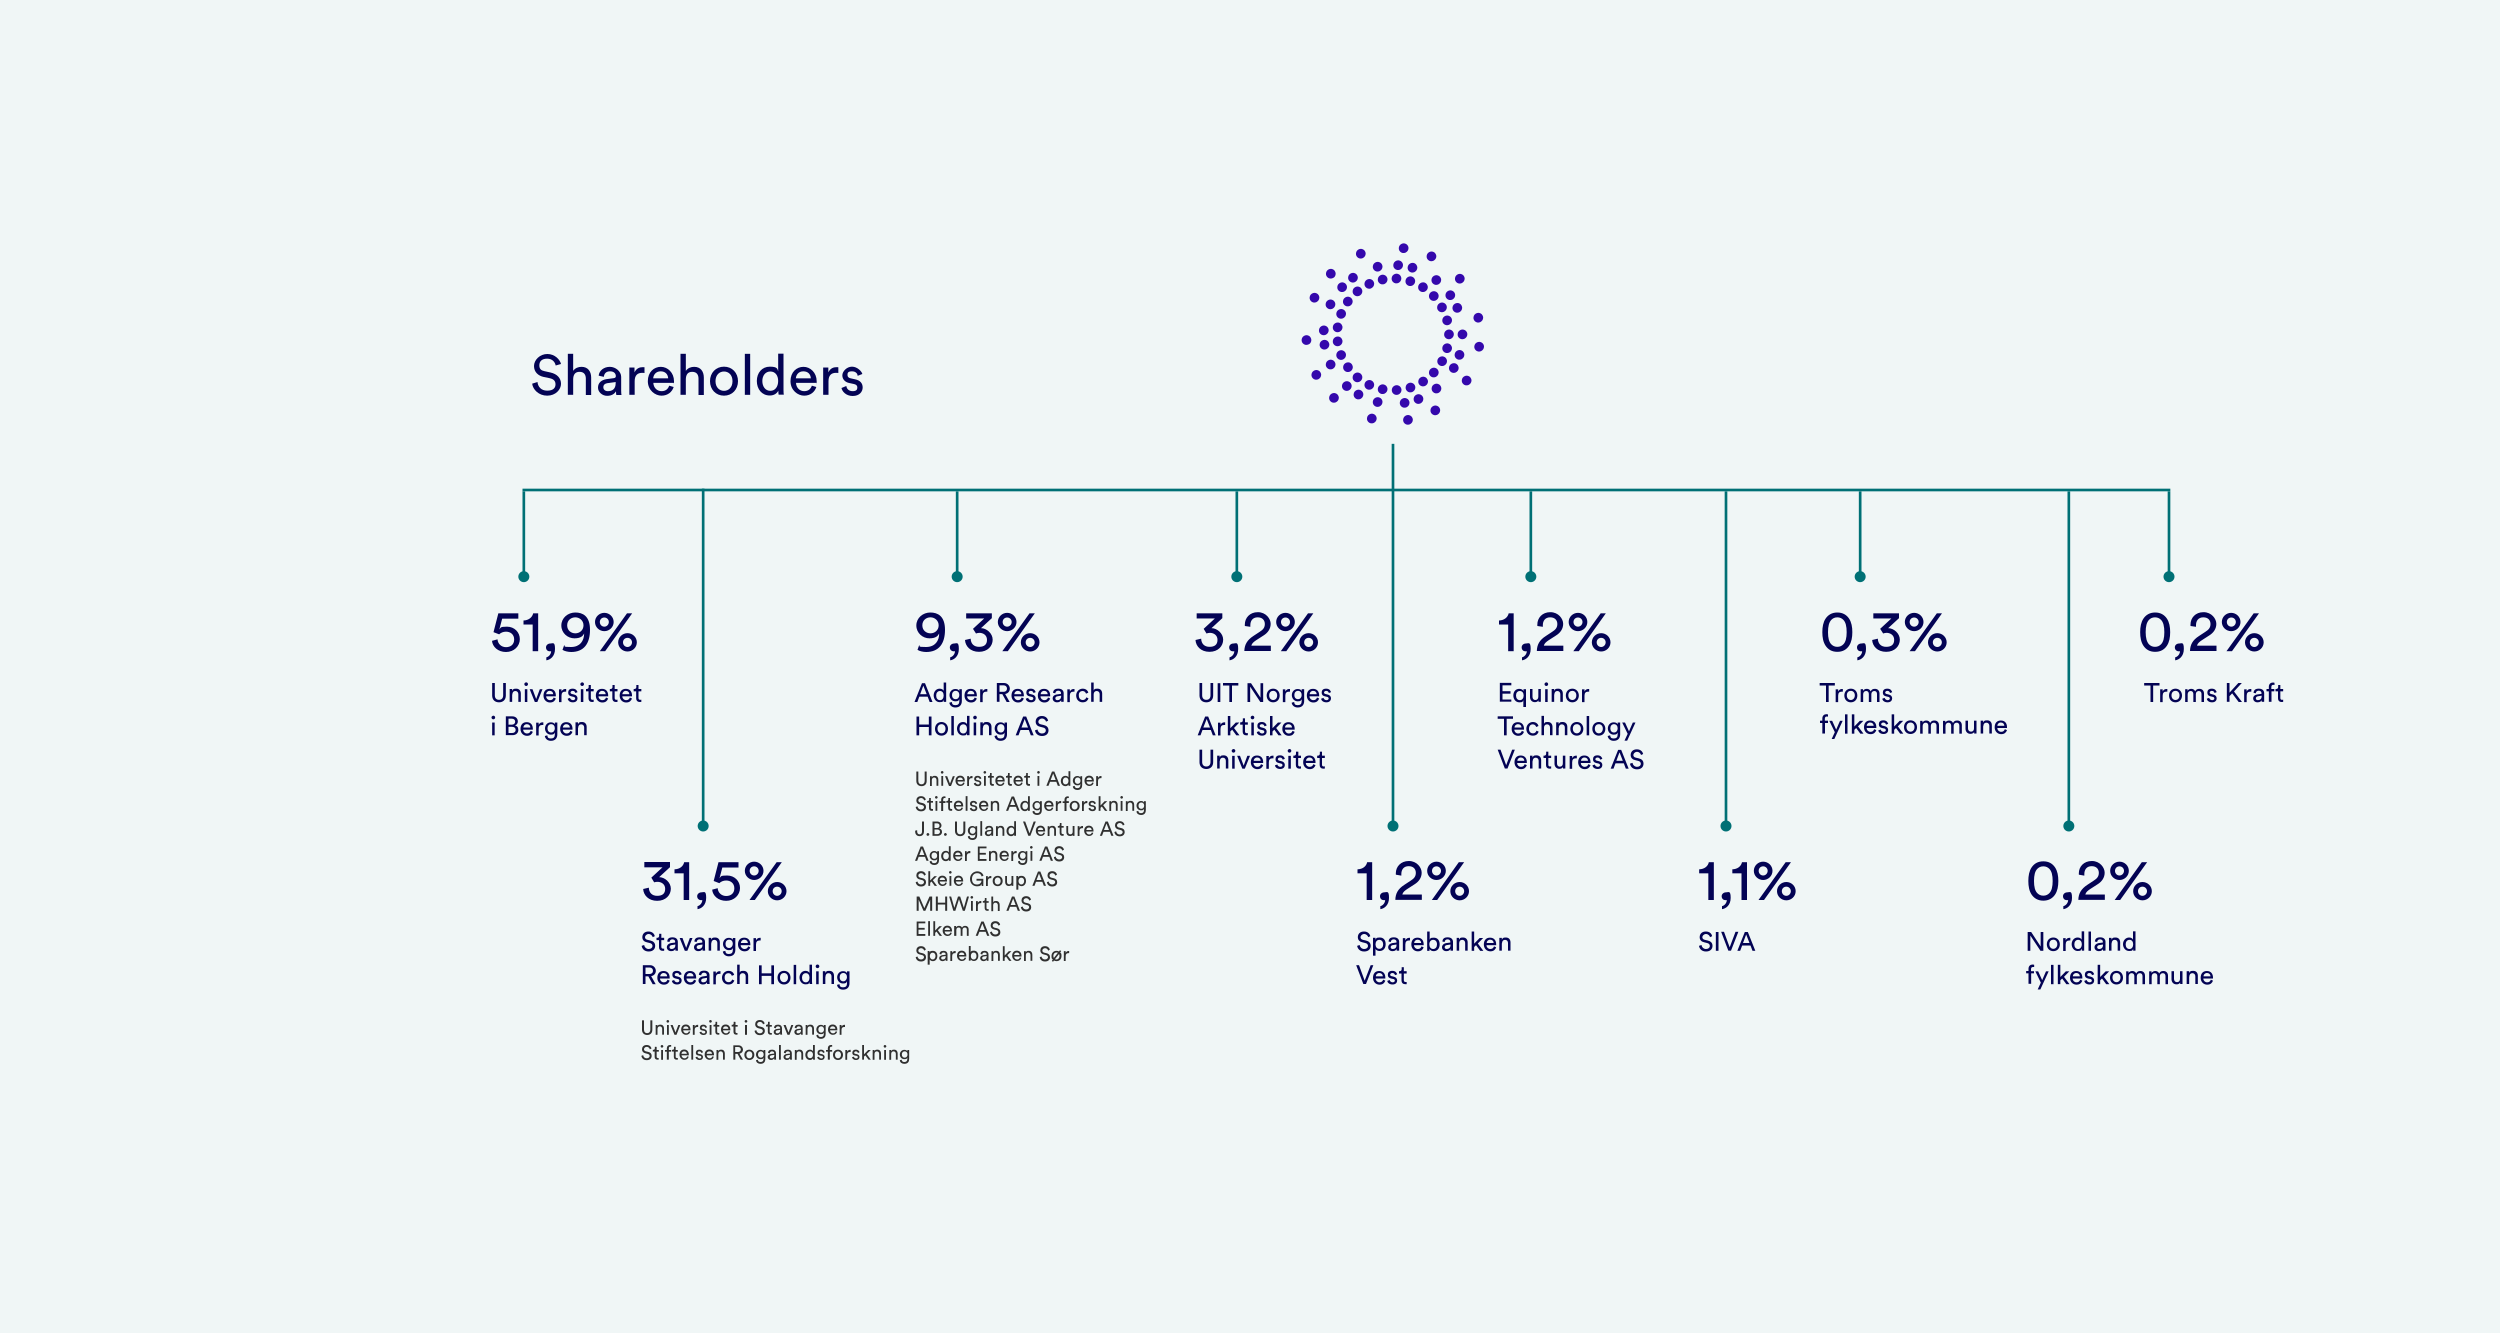 <?xml version="1.0" encoding="UTF-8"?>
<svg xmlns="http://www.w3.org/2000/svg" id="Layer_1" version="1.1" viewBox="0 0 1500 800">
  <defs>
    <style>
      .st0 {
        fill: #d9eaea;
        isolation: isolate;
        opacity: .4;
      }

      .st1 {
        fill: #030354;
      }

      .st2 {
        fill: #fff;
      }

      .st3, .st4 {
        fill: none;
      }

      .st5 {
        fill: #303030;
      }

      .st6 {
        fill: #3408ac;
      }

      .st7 {
        fill: #007075;
      }

      .st4 {
        stroke: #007075;
        stroke-width: 1.6px;
      }
    </style>
  </defs>
  <rect class="st2" y="0" width="1500" height="800"></rect>
  <rect class="st0" y="0" width="1500" height="800"></rect>
  <path class="st1" d="M1027.3,561.7c-.2-1.2-1.3-2.8-3.8-2.8s-3.7,1.6-3.7,3.4,1.2,2.8,2.8,3.1l1.6.4c1.1.2,1.7.9,1.7,1.8s-.8,1.8-2.3,1.8-2.6-1.2-2.7-2.4l-1.5.5c.2,1.6,1.5,3.4,4.2,3.4s3.9-1.6,3.9-3.4-1.1-2.8-2.9-3.2l-1.7-.4c-1-.2-1.5-.8-1.5-1.6s.9-1.9,2.2-1.9,2.3,1.1,2.4,1.9l1.3-.6ZM1031.1,570.5v-11.3h-1.6v11.3h1.6ZM1037.8,568.4l-3.4-9.3h-1.7l4.3,11.3h1.6l4.4-11.3h-1.7l-3.5,9.3ZM1051.5,570.5h1.7l-4.5-11.3h-1.8l-4.5,11.3h1.7l1.2-3.2h5l1.2,3.2ZM1047.7,560.7l2,5.1h-3.9l1.9-5.1Z"></path>
  <path class="st1" d="M723.8,421.4c2.3,0,4.1-1.4,4.1-4.1v-7.5h-1.6v7.4c0,1.7-.9,2.7-2.5,2.7s-2.5-1-2.5-2.7v-7.4h-1.6v7.5c0,2.7,1.8,4.1,4.1,4.1ZM732.2,421.2v-11.3h-1.6v11.3h1.6ZM743,411.3v-1.5h-9.2v1.5h3.8v9.9h1.6v-9.9h3.8ZM757.9,421.2v-11.3h-1.6v8.7l-5.7-8.7h-2.1v11.3h1.6v-9.2l6.1,9.2h1.7ZM763.9,420c-1.3,0-2.4-1-2.4-2.8s1.1-2.7,2.4-2.7,2.4,1,2.4,2.7c0,1.9-1.1,2.8-2.4,2.8ZM763.9,413.2c-2.3,0-3.9,1.7-3.9,4.1s1.6,4.1,3.9,4.1,3.9-1.7,3.9-4.1c0-2.3-1.6-4.1-3.9-4.1ZM774,413.4h-.5c-.8,0-1.7.3-2.3,1.5v-1.3h-1.5v7.7h1.5v-3.9c0-1.7.8-2.4,2.1-2.4h.7v-1.6ZM775,421.6c.2,1.6,1.6,2.9,3.6,2.9,2.9,0,3.9-1.9,3.9-3.9v-7.1h-1.5v1.1c-.4-.8-1.2-1.2-2.4-1.2-2.1,0-3.5,1.7-3.5,3.7s1.5,3.7,3.5,3.7,2-.6,2.4-1.3v1.1c0,1.7-.7,2.5-2.4,2.5s-2-.8-2.1-1.9l-1.5.4ZM778.8,419.5c-1.4,0-2.2-1-2.2-2.5s.9-2.5,2.2-2.5,2.2,1,2.2,2.5-.9,2.5-2.2,2.5ZM785.8,416.5c0-1,.8-2,2.1-2s2.1.9,2.1,2h-4.2ZM790.2,418.5c-.3.9-.9,1.6-2.2,1.6s-2.3-1-2.3-2.3h5.8v-.5c0-2.4-1.3-4-3.7-4s-3.7,1.6-3.7,4.1,1.8,4.1,3.9,4.1,3-1.1,3.5-2.4l-1.3-.6ZM792.7,419.2c0,.9,1,2.2,3.1,2.2s2.8-1.3,2.8-2.4-.7-2-2.1-2.3l-1.2-.3c-.6-.1-.9-.5-.9-.9s.5-1,1.3-1c1.2,0,1.5.9,1.6,1.3l1.3-.5c-.2-.7-.8-2.1-2.9-2.1s-2.7,1.1-2.7,2.4.7,1.9,1.9,2.2l1.3.3c.6.1,1,.5,1,1s-.5,1-1.3,1-1.7-.6-1.8-1.4l-1.4.5ZM727.7,441.2h1.7l-4.5-11.3h-1.8l-4.5,11.3h1.7l1.2-3.2h5l1.2,3.2ZM724,431.4l2,5.1h-4l2-5.1ZM735.1,433.4h-.5c-.8,0-1.7.3-2.3,1.5v-1.3h-1.5v7.7h1.5v-3.9c0-1.7.8-2.4,2.1-2.4h.7v-1.6ZM743.6,433.5h-2.1l-3.3,3.4v-7.3h-1.5v11.6h1.5v-2.3l1.1-1.1,2.5,3.4h1.9l-3.3-4.4,3.2-3.3ZM747.1,431h-1.4v1.2c0,.7-.4,1.2-1.2,1.2h-.4v1.4h1.5v4.2c0,1.4.8,2.2,2.1,2.2s.9-.1,1-.1v-1.3c0,0-.4.1-.6.1-.8,0-1.1-.4-1.1-1.1v-4h1.7v-1.4h-1.7v-2.4h.1ZM752.3,441.2v-7.7h-1.5v7.7h1.5ZM750.4,430.5c0,.6.5,1.1,1.1,1.1s1.1-.5,1.1-1.1-.5-1.1-1.1-1.1c-.6.1-1.1.5-1.1,1.1ZM754.1,439.2c0,.9,1,2.2,3.1,2.2s2.8-1.3,2.8-2.4-.7-2-2.1-2.3l-1.2-.3c-.6-.1-.9-.5-.9-.9s.5-1,1.3-1c1.2,0,1.5.9,1.6,1.3l1.3-.5c-.2-.7-.8-2.1-2.9-2.1s-2.7,1.1-2.7,2.4.7,1.9,1.9,2.2l1.3.3c.6.1,1,.5,1,1s-.5,1-1.3,1-1.7-.6-1.8-1.4l-1.4.5ZM768.9,433.5h-2.1l-3.3,3.4v-7.3h-1.5v11.6h1.5v-2.3l1.1-1.1,2.5,3.4h1.9l-3.3-4.4,3.2-3.3ZM771,436.5c0-1,.8-2,2.1-2s2.1.9,2.1,2h-4.2ZM775.5,438.5c-.3.9-.9,1.6-2.2,1.6s-2.3-1-2.3-2.3h5.8v-.5c0-2.4-1.3-4-3.7-4s-3.7,1.6-3.7,4.1,1.8,4.1,3.9,4.1,3-1.1,3.5-2.4l-1.3-.6ZM723.8,461.4c2.3,0,4.1-1.4,4.1-4.1v-7.5h-1.6v7.4c0,1.7-.9,2.7-2.5,2.7s-2.5-1-2.5-2.7v-7.4h-1.6v7.5c0,2.7,1.8,4.1,4.1,4.1ZM731.9,456.7c0-1.2.6-2.1,1.8-2.1s1.8.9,1.8,1.9v4.6h1.5v-4.9c0-1.7-.9-3-2.8-3s-1.8.4-2.4,1.3v-1.1h-1.5v7.7h1.5v-4.4h.1ZM740.8,461.2v-7.7h-1.5v7.7h1.5ZM739,450.5c0,.6.5,1.1,1.1,1.1s1.1-.5,1.1-1.1-.5-1.1-1.1-1.1c-.6.1-1.1.5-1.1,1.1ZM750,453.5h-1.6l-2.2,5.9-2.2-5.9h-1.7l3.1,7.7h1.5l3.1-7.7ZM752.2,456.5c0-1,.8-2,2.1-2s2.1.9,2.1,2h-4.2ZM756.6,458.5c-.3.9-.9,1.6-2.2,1.6s-2.3-1-2.3-2.3h5.8v-.5c0-2.4-1.3-4-3.7-4s-3.7,1.6-3.7,4.1,1.8,4.1,3.9,4.1,3-1.1,3.5-2.4l-1.3-.6ZM764.1,453.4h-.5c-.8,0-1.7.3-2.3,1.5v-1.3h-1.5v7.7h1.5v-3.9c0-1.7.8-2.4,2.1-2.4h.7v-1.6ZM765,459.2c0,.9,1,2.2,3.1,2.2s2.8-1.3,2.8-2.4-.7-2-2.1-2.3l-1.2-.3c-.6-.1-.9-.5-.9-.9s.5-1,1.3-1c1.2,0,1.5.9,1.6,1.3l1.3-.5c-.2-.7-.8-2.1-2.9-2.1s-2.7,1.1-2.7,2.4.7,1.9,1.9,2.2l1.3.3c.6.1,1,.5,1,1s-.5,1-1.3,1-1.7-.6-1.8-1.4l-1.4.5ZM774.5,461.2v-7.7h-1.5v7.7h1.5ZM772.6,450.5c0,.6.5,1.1,1.1,1.1s1.1-.5,1.1-1.1-.5-1.1-1.1-1.1c-.6.1-1.1.5-1.1,1.1ZM779,451h-1.4v1.2c0,.7-.4,1.2-1.2,1.2h-.4v1.4h1.5v4.2c0,1.4.8,2.2,2.1,2.2s.9-.1,1-.1v-1.3c0,0-.4.1-.6.1-.8,0-1.1-.4-1.1-1.1v-4h1.7v-1.4h-1.6v-2.4ZM783.6,456.5c0-1,.8-2,2.1-2s2.1.9,2.1,2h-4.2ZM788,458.5c-.3.9-.9,1.6-2.2,1.6s-2.3-1-2.3-2.3h5.8v-.5c0-2.4-1.3-4-3.7-4s-3.7,1.6-3.7,4.1,1.8,4.1,3.9,4.1,3-1.1,3.5-2.4l-1.3-.6ZM793.3,451h-1.4v1.2c0,.7-.4,1.2-1.2,1.2h-.4v1.4h1.5v4.2c0,1.4.8,2.2,2.1,2.2s.9-.1,1-.1v-1.3c0,0-.4.1-.6.1-.8,0-1.1-.4-1.1-1.1v-4h1.7v-1.4h-1.7v-2.4h.1Z"></path>
  <path class="st1" d="M1295.7,411.3v-1.5h-9.2v1.5h3.8v9.9h1.6v-9.9h3.8ZM1300.4,413.4h-.5c-.8,0-1.8.3-2.3,1.5v-1.3h-1.5v7.7h1.5v-3.9c0-1.7.8-2.4,2.1-2.4h.7v-1.6h0ZM1305.3,420c-1.3,0-2.4-1-2.4-2.8s1.1-2.7,2.4-2.7,2.4,1,2.4,2.7c0,1.9-1.2,2.8-2.4,2.8ZM1305.3,413.2c-2.3,0-3.9,1.7-3.9,4.1s1.6,4.1,3.9,4.1,3.9-1.7,3.9-4.1c0-2.3-1.6-4.1-3.9-4.1ZM1312.6,421.2v-4.6c0-1.2.7-2,1.8-2s1.6.8,1.6,1.8v4.8h1.5v-4.7c0-1.1.7-1.9,1.8-1.9s1.6.8,1.6,1.8v4.8h1.5v-5c0-2-1.3-2.9-2.7-2.9s-2,.4-2.6,1.5c-.4-1-1.3-1.5-2.3-1.5s-1.8.4-2.3,1.2v-1h-1.4v7.7h1.5ZM1324.1,419.2c0,.9,1,2.2,3.1,2.2s2.8-1.3,2.8-2.4-.7-2-2.1-2.3l-1.2-.3c-.6-.1-.9-.5-.9-.9s.5-1,1.3-1c1.2,0,1.5.9,1.6,1.3l1.3-.5c-.2-.7-.8-2.1-2.9-2.1s-2.7,1.1-2.7,2.4.7,1.9,1.9,2.2l1.3.3c.6.1,1,.5,1,1s-.5,1-1.3,1-1.7-.6-1.8-1.4l-1.4.5ZM1343.2,421.2h2l-4.8-6.3,4.7-5.1h-2.1l-5.3,5.8v-5.8h-1.6v11.3h1.6v-3.4l1.6-1.7,3.9,5.2ZM1350.8,413.4h-.5c-.8,0-1.8.3-2.3,1.5v-1.3h-1.5v7.7h1.5v-3.9c0-1.7.8-2.4,2.1-2.4h.7v-1.6h0ZM1351.9,419.1c0,1.2,1,2.3,2.6,2.3s2.2-.7,2.5-1.3c0,.6,0,.8,0,1h1.5c0-.2,0-.6,0-1.3v-3.8c0-1.5-.9-2.8-3.2-2.8s-3,1-3.2,2.5l1.4.3c0-.9.7-1.6,1.7-1.6s1.7.6,1.7,1.4,0,.5-.6.6l-2.1.3c-1.3.2-2.3,1-2.3,2.4ZM1354.7,420.1c-.8,0-1.2-.5-1.2-1.1s.5-1.1,1.1-1.2l2.4-.4v.4c0,1.7-1.1,2.3-2.3,2.3ZM1364.6,414.8v-1.4h-1.8v-1.2c0-1.1.7-1.3,1.2-1.3s.6.1.7.1v-1.3c0,0-.4-.2-.9-.2-1.4,0-2.5.9-2.5,2.6v1.3h-1.4v1.4h1.4v6.3h1.6v-6.3h1.7ZM1368.3,411h-1.4v1.2c0,.7-.4,1.2-1.2,1.2h-.4v1.4h1.5v4.2c0,1.4.8,2.2,2.1,2.2s.9-.1,1-.1v-1.3c0,0-.4.1-.6.1-.8,0-1.1-.4-1.1-1.1v-4h1.7v-1.4h-1.7v-2.4h0Z"></path>
  <path class="st1" d="M1100.9,411.3v-1.5h-9.1v1.5h3.8v9.9h1.6v-9.9h3.7ZM1105.7,413.4h-.5c-.8,0-1.7.3-2.3,1.5v-1.3h-1.5v7.7h1.5v-3.9c0-1.7.8-2.4,2.1-2.4h.7v-1.6h0ZM1110.5,420c-1.3,0-2.4-1-2.4-2.8s1.1-2.7,2.4-2.7,2.4,1,2.4,2.7-1.1,2.8-2.4,2.8ZM1110.5,413.2c-2.3,0-3.9,1.7-3.9,4.1s1.6,4.1,3.9,4.1,3.9-1.7,3.9-4.1-1.6-4.1-3.9-4.1ZM1117.9,421.2v-4.6c0-1.2.7-2,1.8-2s1.6.8,1.6,1.8v4.8h1.5v-4.7c0-1.1.7-1.9,1.8-1.9s1.6.8,1.6,1.8v4.8h1.5v-5c0-2-1.3-2.9-2.7-2.9s-2,.4-2.6,1.5c-.4-1-1.3-1.5-2.3-1.5s-1.8.4-2.3,1.2v-1h-1.4v7.7h1.5ZM1129.4,419.2c0,.9,1,2.2,3.1,2.2s2.8-1.3,2.8-2.4-.7-2-2.1-2.3l-1.2-.3c-.6-.1-.9-.5-.9-.9s.5-1,1.3-1c1.2,0,1.5.9,1.6,1.3l1.3-.5c-.2-.7-.8-2.1-2.9-2.1s-2.7,1.1-2.7,2.4.7,1.9,1.9,2.2l1.3.3c.6.1,1,.5,1,1s-.5,1-1.3,1-1.7-.6-1.8-1.4l-1.4.5ZM1096.8,433.8v-1.4h-1.9v-1.2c0-1.1.7-1.3,1.2-1.3s.6.1.7.1v-1.3c0,0-.4-.2-.9-.2-1.4,0-2.5.9-2.5,2.6v1.3h-1.4v1.4h1.4v6.3h1.6v-6.3h1.8ZM1100.6,443.4l5-10.9h-1.6l-2.3,5.3-2.4-5.3h-1.7l3.3,6.8-1.9,4.1h1.6ZM1108.5,440.2v-11.6h-1.5v11.6h1.5ZM1118,432.5h-2.1l-3.3,3.4v-7.3h-1.5v11.6h1.5v-2.3l1.1-1.1,2.5,3.4h1.9l-3.3-4.4,3.2-3.3ZM1120,435.5c0-1,.8-2,2.1-2s2.1.9,2.1,2h-4.2ZM1124.5,437.5c-.3.9-.9,1.6-2.2,1.6s-2.3-1-2.3-2.3h5.8v-.5c0-2.4-1.3-4-3.7-4s-3.7,1.6-3.7,4.1,1.8,4.1,3.9,4.1,3-1.1,3.5-2.4l-1.3-.6ZM1127,438.2c0,.9,1,2.2,3.1,2.2s2.8-1.3,2.8-2.4-.7-2-2.1-2.3l-1.2-.3c-.6-.1-.9-.5-.9-.9s.5-1,1.3-1c1.2,0,1.5.9,1.6,1.3l1.3-.5c-.2-.7-.8-2.1-2.9-2.1s-2.7,1.1-2.7,2.4.7,1.9,1.9,2.2l1.3.3c.6.1,1,.5,1,1s-.5,1-1.3,1-1.7-.6-1.8-1.4l-1.4.5ZM1141.9,432.5h-2.1l-3.3,3.4v-7.3h-1.5v11.6h1.5v-2.3l1.1-1.1,2.5,3.4h1.9l-3.3-4.4,3.2-3.3ZM1146.3,439c-1.3,0-2.4-1-2.4-2.8s1.1-2.7,2.4-2.7,2.4,1,2.4,2.7c0,1.9-1.1,2.8-2.4,2.8ZM1146.3,432.2c-2.3,0-3.9,1.7-3.9,4.1s1.6,4.1,3.9,4.1,3.9-1.7,3.9-4.1c0-2.3-1.6-4.1-3.9-4.1ZM1153.6,440.2v-4.6c0-1.2.7-2,1.8-2s1.6.8,1.6,1.8v4.8h1.5v-4.7c0-1.1.7-1.9,1.8-1.9s1.6.8,1.6,1.8v4.8h1.5v-5c0-2-1.3-2.9-2.7-2.9s-2,.4-2.6,1.5c-.4-1-1.3-1.5-2.3-1.5s-1.8.4-2.3,1.2v-1h-1.4v7.7h1.5ZM1167.3,440.2v-4.6c0-1.2.7-2,1.8-2s1.6.8,1.6,1.8v4.8h1.5v-4.7c0-1.1.7-1.9,1.8-1.9s1.6.8,1.6,1.8v4.8h1.5v-5c0-2-1.3-2.9-2.7-2.9s-2,.4-2.6,1.5c-.4-1-1.4-1.5-2.3-1.5s-1.8.4-2.3,1.2v-1h-1.4v7.7h1.5ZM1184.5,439.2c0,.3,0,.8,0,.9h1.4c0-.3,0-.8,0-1.4v-6.3h-1.5v4.6c0,1.2-.6,2-1.8,2s-1.8-.9-1.8-2v-4.6h-1.5v4.8c0,1.7,1.1,3.1,2.9,3.1.9,0,1.9-.3,2.3-1.1ZM1190,435.7c0-1.2.6-2.1,1.8-2.1s1.8.9,1.8,1.9v4.6h1.5v-4.9c0-1.7-.9-3-2.8-3s-1.8.4-2.4,1.3v-1.1h-1.5v7.7h1.5v-4.4h0ZM1198.4,435.5c0-1,.8-2,2.1-2s2.1.9,2.1,2h-4.2ZM1202.9,437.5c-.3.9-.9,1.6-2.2,1.6s-2.3-1-2.3-2.3h5.8v-.5c0-2.4-1.3-4-3.7-4s-3.7,1.6-3.7,4.1,1.8,4.1,3.9,4.1,3-1.1,3.5-2.4l-1.3-.6Z"></path>
  <path class="st1" d="M1226,570.5v-11.3h-1.6v8.7l-5.7-8.7h-2.1v11.3h1.6v-9.2l6.1,9.2h1.7ZM1232,569.3c-1.3,0-2.4-1-2.4-2.8s1.1-2.7,2.4-2.7,2.4,1,2.4,2.7-1.1,2.8-2.4,2.8ZM1232,562.5c-2.3,0-3.9,1.7-3.9,4.1s1.6,4.1,3.9,4.1,3.9-1.7,3.9-4.1c0-2.3-1.6-4.1-3.9-4.1ZM1242.2,562.7h-.5c-.8,0-1.8.3-2.3,1.5v-1.3h-1.5v7.7h1.5v-3.9c0-1.7.8-2.4,2.1-2.4h.7v-1.6h0ZM1244.6,566.6c0-1.6.9-2.7,2.3-2.7s2.2,1.1,2.2,2.7-.9,2.8-2.2,2.8c-1.5,0-2.3-1.2-2.3-2.8ZM1249.1,569.4c0,.5,0,.9,0,1h1.4c0,0,0-.7,0-1.4v-10.2h-1.5v5c-.3-.6-1-1.3-2.4-1.3-2.2,0-3.6,1.9-3.6,4s1.4,4.1,3.6,4.1,2-.6,2.4-1.4v.2h0ZM1254.6,570.5v-11.6h-1.5v11.6h1.5ZM1256.7,568.4c0,1.2,1,2.3,2.6,2.3s2.2-.7,2.5-1.3c0,.6,0,.8,0,1h1.5c0-.2,0-.6,0-1.3v-3.9c0-1.5-.9-2.8-3.2-2.8s-3,1-3.2,2.5l1.4.3c0-.9.7-1.6,1.7-1.6s1.7.6,1.7,1.4,0,.5-.6.6l-2.1.3c-1.3.3-2.3,1.1-2.3,2.5ZM1259.5,569.4c-.8,0-1.2-.5-1.2-1.1s.5-1.1,1.1-1.2l2.4-.4v.4c-.1,1.7-1.1,2.3-2.3,2.3ZM1267,566c0-1.2.6-2.1,1.8-2.1s1.8.9,1.8,1.9v4.6h1.5v-4.9c0-1.7-.9-3-2.8-3s-1.8.4-2.4,1.3v-1.1h-1.5v7.7h1.5v-4.4h0ZM1275.4,566.6c0-1.6.9-2.7,2.3-2.7s2.2,1.1,2.2,2.7-.8,2.8-2.2,2.8c-1.5,0-2.3-1.2-2.3-2.8ZM1279.9,569.4c0,.5,0,.9,0,1h1.4c0,0,0-.7,0-1.4v-10.2h-1.5v5c-.2-.6-1-1.3-2.3-1.3-2.2,0-3.7,1.9-3.7,4s1.4,4.1,3.7,4.1,2-.6,2.4-1.4v.2ZM1220.4,584.1v-1.4h-1.8v-1.2c0-1.1.7-1.3,1.2-1.3s.6,0,.7,0v-1.3c0,0-.4-.2-.9-.2-1.4,0-2.5.9-2.5,2.6v1.3h-1.4v1.4h1.4v6.3h1.6v-6.3h1.7ZM1224.2,593.7l5-10.9h-1.6l-2.3,5.3-2.4-5.3h-1.7l3.3,6.8-1.9,4.1h1.6ZM1232.1,590.5v-11.6h-1.5v11.6h1.5ZM1241.6,582.8h-2.1l-3.3,3.4v-7.3h-1.5v11.6h1.5v-2.3l1.1-1.1,2.5,3.4h1.9l-3.3-4.4,3.2-3.3ZM1243.7,585.8c0-1,.8-2,2.1-2s2.1.9,2.1,2h-4.2ZM1248.1,587.8c-.3.9-.9,1.6-2.2,1.6s-2.3-1-2.3-2.3h5.8v-.5c0-2.4-1.3-4-3.7-4s-3.7,1.6-3.7,4.1,1.8,4.1,3.9,4.1,3-1.1,3.5-2.4l-1.3-.6ZM1250.6,588.5c0,.9,1,2.2,3.1,2.2s2.8-1.3,2.8-2.4-.7-2-2.1-2.3l-1.2-.3c-.6,0-.9-.5-.9-.9s.5-1,1.3-1c1.2,0,1.5.9,1.6,1.3l1.3-.5c-.2-.7-.8-2.1-2.9-2.1s-2.7,1.1-2.7,2.4.7,1.9,1.9,2.2l1.3.3c.6,0,1,.5,1,1s-.5,1-1.3,1-1.7-.6-1.8-1.4l-1.4.5ZM1265.5,582.8h-2.1l-3.3,3.4v-7.3h-1.5v11.6h1.5v-2.3l1.1-1.1,2.5,3.4h1.9l-3.3-4.4,3.2-3.3ZM1269.9,589.3c-1.3,0-2.4-1-2.4-2.8s1.1-2.7,2.4-2.7,2.4,1,2.4,2.7-1.1,2.8-2.4,2.8ZM1269.9,582.5c-2.3,0-3.9,1.7-3.9,4.1s1.6,4.1,3.9,4.1,3.9-1.7,3.9-4.1-1.6-4.1-3.9-4.1ZM1277.2,590.5v-4.6c0-1.2.7-2,1.8-2s1.6.8,1.6,1.8v4.8h1.5v-4.7c0-1.1.7-1.9,1.8-1.9s1.6.8,1.6,1.8v4.8h1.5v-5c0-2-1.3-2.9-2.7-2.9s-2,.4-2.6,1.5c-.4-1-1.3-1.5-2.3-1.5s-1.8.4-2.3,1.2v-1h-1.4v7.7h1.5ZM1291,590.5v-4.6c0-1.2.7-2,1.8-2s1.6.8,1.6,1.8v4.8h1.5v-4.7c0-1.1.7-1.9,1.8-1.9s1.6.8,1.6,1.8v4.8h1.5v-5c0-2-1.3-2.9-2.7-2.9s-2,.4-2.6,1.5c-.4-1-1.4-1.5-2.3-1.5s-1.8.4-2.3,1.2v-1h-1.4v7.7h1.5ZM1308.1,589.5c0,.3,0,.8,0,.9h1.4c0-.3,0-.8,0-1.4v-6.3h-1.5v4.6c0,1.2-.6,2-1.8,2s-1.8-.9-1.8-2v-4.6h-1.5v4.8c0,1.7,1.1,3.1,2.9,3.1.9.1,1.9-.3,2.3-1.1ZM1313.6,586c0-1.2.6-2.1,1.8-2.1s1.8.9,1.8,1.9v4.6h1.5v-4.9c0-1.7-.9-3-2.8-3s-1.8.4-2.4,1.3v-1.1h-1.5v7.7h1.5v-4.4h0ZM1322.1,585.8c0-1,.8-2,2.1-2s2.1.9,2.1,2h-4.2ZM1326.5,587.8c-.3.9-.9,1.6-2.2,1.6s-2.3-1-2.3-2.3h5.8v-.5c0-2.4-1.3-4-3.7-4s-3.7,1.6-3.7,4.1,1.8,4.1,3.9,4.1,3-1.1,3.5-2.4l-1.3-.6Z"></path>
  <path class="st1" d="M557.8,421.2h1.7l-4.5-11.3h-1.8l-4.5,11.3h1.7l1.2-3.2h5l1.2,3.2ZM554,411.4l2,5.1h-3.9l1.9-5.1ZM561.7,417.3c0-1.6.9-2.7,2.3-2.7s2.2,1.1,2.2,2.7-.8,2.8-2.2,2.8c-1.5,0-2.3-1.2-2.3-2.8ZM566.2,420.1c0,.5,0,.9,0,1h1.5c0-.1,0-.7,0-1.4v-10.2h-1.5v5c-.3-.6-1-1.3-2.4-1.3-2.2,0-3.6,1.9-3.6,4s1.4,4.1,3.6,4.1,2-.6,2.4-1.4v.2ZM569.6,421.6c.2,1.6,1.6,2.9,3.6,2.9,2.9,0,3.9-1.9,3.9-3.9v-7.1h-1.5v1.1c-.4-.8-1.2-1.2-2.4-1.2-2.1,0-3.5,1.7-3.5,3.7s1.5,3.7,3.5,3.7,2-.6,2.4-1.3v1.1c0,1.7-.7,2.5-2.4,2.5s-2-.8-2.1-1.9l-1.5.4ZM573.4,419.5c-1.4,0-2.2-1-2.2-2.5s.9-2.5,2.2-2.5,2.2,1,2.2,2.5-.9,2.5-2.2,2.5ZM580.4,416.5c0-1,.8-2,2.1-2s2.1.9,2.1,2h-4.2ZM584.8,418.5c-.3.9-.9,1.6-2.2,1.6s-2.3-1-2.3-2.3h5.8v-.5c0-2.4-1.3-4-3.7-4s-3.7,1.6-3.7,4.1,1.8,4.1,3.9,4.1,3-1.1,3.5-2.4l-1.3-.6ZM592.4,413.4h-.5c-.8,0-1.7.3-2.3,1.5v-1.3h-1.5v7.7h1.5v-3.9c0-1.7.8-2.4,2.1-2.4h.7v-1.6ZM604,421.2h1.8l-2.7-4.8c1.7-.3,2.8-1.6,2.8-3.2s-1.3-3.4-3.5-3.4h-4.3v11.3h1.6v-4.6h1.7l2.6,4.7ZM599.7,415.1v-3.9h2.4c1.3,0,2.1.8,2.1,2s-.9,1.9-2.1,1.9h-2.4ZM608.6,416.5c0-1,.8-2,2.1-2s2.1.9,2.1,2h-4.2ZM613,418.5c-.3.9-.9,1.6-2.2,1.6s-2.3-1-2.3-2.3h5.8v-.5c0-2.4-1.3-4-3.7-4s-3.7,1.6-3.7,4.1,1.8,4.1,3.9,4.1,3-1.1,3.5-2.4l-1.3-.6ZM615.5,419.2c0,.9,1,2.2,3.1,2.2s2.8-1.3,2.8-2.4-.7-2-2.1-2.3l-1.2-.3c-.6-.1-.9-.5-.9-.9s.5-1,1.3-1c1.2,0,1.5.9,1.6,1.3l1.3-.5c-.2-.7-.8-2.1-2.9-2.1s-2.7,1.1-2.7,2.4.7,1.9,1.9,2.2l1.3.3c.6.1,1,.5,1,1s-.5,1-1.3,1-1.7-.6-1.8-1.4l-1.4.5ZM624.4,416.5c0-1,.8-2,2.1-2s2.1.9,2.1,2h-4.2ZM628.8,418.5c-.3.9-.9,1.6-2.2,1.6s-2.3-1-2.3-2.3h5.8v-.5c0-2.4-1.3-4-3.7-4s-3.7,1.6-3.7,4.1,1.8,4.1,3.9,4.1,3-1.1,3.5-2.4l-1.3-.6ZM631.6,419.1c0,1.2,1,2.3,2.6,2.3s2.1-.7,2.5-1.3c0,.6,0,.8,0,1h1.5c0-.2,0-.6,0-1.3v-3.8c0-1.5-.9-2.8-3.2-2.8s-3,1-3.2,2.5l1.4.3c0-.9.7-1.6,1.7-1.6s1.7.6,1.7,1.4,0,.5-.6.6l-2.1.3c-1.3.2-2.3,1-2.3,2.4ZM634.4,420.1c-.8,0-1.2-.5-1.2-1.1s.5-1.1,1.1-1.2l2.4-.4v.4c-.1,1.7-1.1,2.3-2.3,2.3ZM644.7,413.4h-.5c-.8,0-1.7.3-2.3,1.5v-1.3h-1.5v7.7h1.5v-3.9c0-1.7.8-2.4,2.1-2.4h.7v-1.6ZM649.5,414.6c1.3,0,1.9.9,2.1,1.6l1.4-.6c-.3-1.2-1.4-2.4-3.4-2.4s-3.9,1.7-3.9,4.1,1.6,4.1,3.9,4.1,3.1-1.3,3.5-2.4l-1.3-.6c-.2.6-.7,1.6-2.1,1.6s-2.4-.9-2.4-2.7c-.2-1.8,1-2.7,2.2-2.7ZM656.2,416.6c0-1.1.6-2,1.8-2s1.8.9,1.8,1.9v4.6h1.5v-4.9c0-1.7-.9-3-2.8-3s-1.8.3-2.3,1.1v-4.8h-1.5v11.6h1.5v-4.5ZM558.9,441.2v-11.3h-1.6v4.8h-5.8v-4.8h-1.6v11.3h1.6v-5h5.8v5h1.6ZM564.9,440c-1.3,0-2.4-1-2.4-2.8s1.1-2.7,2.4-2.7,2.4,1,2.4,2.7c0,1.9-1.1,2.8-2.4,2.8ZM564.9,433.2c-2.3,0-3.9,1.7-3.9,4.1s1.6,4.1,3.9,4.1,3.9-1.7,3.9-4.1c0-2.3-1.6-4.1-3.9-4.1ZM572.3,441.2v-11.6h-1.5v11.6h1.5ZM575.7,437.3c0-1.6.9-2.7,2.3-2.7s2.2,1.1,2.2,2.7-.8,2.8-2.2,2.8c-1.5,0-2.3-1.2-2.3-2.8ZM580.2,440.1c0,.5,0,.9,0,1h1.5c0-.1,0-.7,0-1.4v-10.2h-1.5v5c-.3-.6-1-1.3-2.4-1.3-2.2,0-3.6,1.9-3.6,4s1.4,4.1,3.6,4.1,2-.6,2.4-1.4v.2ZM585.7,441.2v-7.7h-1.5v7.7h1.5ZM583.9,430.5c0,.6.5,1.1,1.1,1.1s1.1-.5,1.1-1.1-.5-1.1-1.1-1.1c-.6.1-1.1.5-1.1,1.1ZM589.8,436.7c0-1.2.6-2.1,1.8-2.1s1.8.9,1.8,1.9v4.6h1.5v-4.9c0-1.7-.9-3-2.8-3s-1.8.4-2.4,1.3v-1.1h-1.5v7.7h1.5v-4.4h.1ZM596.7,441.6c.2,1.6,1.6,2.9,3.6,2.9,2.9,0,3.9-1.9,3.9-3.9v-7.1h-1.5v1.1c-.4-.8-1.2-1.2-2.4-1.2-2.1,0-3.5,1.7-3.5,3.7s1.5,3.7,3.5,3.7,2-.6,2.4-1.3v1.1c0,1.7-.7,2.5-2.4,2.5s-2-.8-2.1-1.9l-1.5.4ZM600.5,439.5c-1.4,0-2.2-1-2.2-2.5s.9-2.5,2.2-2.5,2.2,1,2.2,2.5-.9,2.5-2.2,2.5ZM618.5,441.2h1.7l-4.5-11.3h-1.8l-4.5,11.3h1.7l1.2-3.2h5l1.2,3.2ZM614.8,431.4l2,5.1h-3.9l1.9-5.1ZM628.9,432.4c-.3-1.2-1.3-2.8-3.8-2.8s-3.7,1.6-3.7,3.4,1.2,2.8,2.8,3.1l1.6.4c1.1.2,1.7.9,1.7,1.8s-.8,1.8-2.3,1.8-2.6-1.2-2.7-2.4l-1.5.5c.2,1.6,1.5,3.4,4.2,3.4s3.9-1.6,3.9-3.4-1.1-2.8-2.9-3.2l-1.7-.4c-1-.2-1.5-.8-1.5-1.6s.9-1.9,2.2-1.9,2.3,1.1,2.4,1.9l1.3-.6Z"></path>
  <path class="st5" d="M552.9,471.7c1.8,0,3.1-1.1,3.1-3.1v-5.7h-1.2v5.6c0,1.3-.7,2.1-1.9,2.1s-1.9-.7-1.9-2.1v-5.6h-1.2v5.7c0,2,1.4,3.1,3.1,3.1ZM559.1,468.1c0-.9.5-1.6,1.4-1.6s1.4.7,1.4,1.5v3.5h1.1v-3.7c0-1.3-.7-2.3-2.1-2.3s-1.4.3-1.8,1v-.8h-1.1v5.9h1.1v-3.5h0ZM565.9,471.5v-5.9h-1.1v5.9h1.1ZM564.5,463.4c0,.5.4.8.8.8s.8-.4.8-.8-.4-.8-.8-.8-.8.4-.8.8ZM572.9,465.7h-1.2l-1.7,4.5-1.7-4.5h-1.3l2.4,5.9h1.2l2.3-5.9ZM574.5,468c0-.8.6-1.5,1.6-1.5s1.6.7,1.6,1.5h-3.2ZM577.9,469.5c-.2.7-.7,1.2-1.6,1.2s-1.7-.7-1.8-1.8h4.4v-.4c0-1.8-1-3.1-2.8-3.1s-2.8,1.3-2.8,3.1,1.4,3.1,2.9,3.1,2.3-.8,2.6-1.9l-.9-.2ZM583.6,465.6h-.4c-.6,0-1.3.2-1.8,1.1v-1h-1.1v5.9h1.1v-2.9c0-1.3.6-1.8,1.6-1.8h.5v-1.3h.1ZM584.3,470c0,.7.8,1.7,2.4,1.7s2.1-1,2.1-1.8-.6-1.5-1.6-1.7l-.9-.2c-.5-.1-.7-.4-.7-.7s.4-.8,1-.8c.9,0,1.2.7,1.2,1l1-.4c0-.5-.6-1.6-2.2-1.6s-2.1.9-2.1,1.8.5,1.4,1.5,1.6l1,.2c.5.1.8.4.8.8s-.4.8-1,.8-1.3-.5-1.4-1.1l-1.1.4ZM591.5,471.5v-5.9h-1.1v5.9h1.1ZM590.1,463.4c0,.5.4.8.8.8s.8-.4.8-.8-.4-.8-.8-.8-.8.4-.8.8ZM595,463.8h-1v.9c0,.5-.3.9-.9.9h-.3v1h1.1v3.2c0,1.1.6,1.7,1.6,1.7s.7-.1.8-.1v-1h-.5c-.6,0-.8-.3-.8-.8v-3h1.3v-1h-1.3v-1.8ZM598.4,468c0-.8.6-1.5,1.6-1.5s1.6.7,1.6,1.5h-3.2ZM601.8,469.5c-.2.7-.7,1.2-1.6,1.2s-1.7-.7-1.8-1.8h4.4v-.4c0-1.8-1-3.1-2.8-3.1s-2.8,1.3-2.8,3.1,1.4,3.1,2.9,3.1,2.3-.8,2.6-1.9l-.9-.2ZM605.8,463.8h-1v.9c0,.5-.3.9-.9.9h-.3v1h1.1v3.2c0,1.1.6,1.7,1.6,1.7s.7-.1.8-.1v-1h-.5c-.6,0-.8-.3-.8-.8v-3h1.3v-1h-1.3v-1.8h0ZM609.3,468c0-.8.6-1.5,1.6-1.5s1.6.7,1.6,1.5h-3.2ZM612.7,469.5c-.2.7-.7,1.2-1.6,1.2s-1.7-.7-1.8-1.8h4.4v-.4c0-1.8-1-3.1-2.8-3.1s-2.8,1.3-2.8,3.1,1.4,3.1,2.9,3.1,2.3-.8,2.6-1.9l-.9-.2ZM616.7,463.8h-1v.9c0,.5-.3.9-.9.9h-.3v1h1.1v3.2c0,1.1.6,1.7,1.6,1.7s.7-.1.8-.1v-1h-.5c-.6,0-.8-.3-.8-.8v-3h1.3v-1h-1.3v-1.8h0ZM623.6,471.5v-5.9h-1.1v5.9h1.1ZM622.3,463.4c0,.5.4.8.8.8s.8-.4.8-.8-.4-.8-.8-.8-.8.4-.8.8ZM634.7,471.5h1.3l-3.4-8.6h-1.4l-3.4,8.6h1.3l.9-2.4h3.8l.9,2.4ZM631.9,464.1l1.5,3.9h-3l1.5-3.9ZM637.7,468.6c0-1.2.7-2.1,1.7-2.1s1.7.8,1.7,2-.6,2.1-1.7,2.1c-1.1.1-1.7-.8-1.7-2ZM641.1,470.7c0,.4,0,.7,0,.8h1.1c0-.1,0-.5,0-1.1v-7.7h-1.1v3.8c-.2-.5-.8-1-1.8-1-1.7,0-2.8,1.4-2.8,3.1s1.1,3.1,2.8,3.1c.9,0,1.5-.5,1.8-1h0ZM643.7,471.8c0,1.3,1.2,2.2,2.7,2.2,2.2,0,2.9-1.4,2.9-2.9v-5.4h-1.1v.8c-.3-.6-.9-.9-1.8-.9-1.6,0-2.7,1.3-2.7,2.8s1.1,2.8,2.7,2.8,1.5-.4,1.8-1v.8c0,1.3-.6,1.9-1.8,1.9s-1.5-.6-1.6-1.4l-1.1.3ZM646.6,470.3c-1,0-1.7-.7-1.7-1.9s.7-1.9,1.7-1.9,1.7.7,1.7,1.9-.7,1.9-1.7,1.9ZM651.9,468c0-.8.6-1.5,1.6-1.5s1.6.7,1.6,1.5h-3.2ZM655.3,469.5c-.2.7-.7,1.2-1.6,1.2s-1.7-.7-1.8-1.8h4.4v-.4c0-1.8-1-3.1-2.8-3.1s-2.8,1.3-2.8,3.1,1.4,3.1,2.9,3.1,2.3-.8,2.6-1.9l-.9-.2ZM661,465.6h-.4c-.6,0-1.3.2-1.8,1.1v-1h-1.1v5.9h1.1v-2.9c0-1.3.6-1.8,1.6-1.8h.5v-1.3h.1ZM555.5,479.8c-.2-.9-1-2.1-2.9-2.1s-2.8,1.2-2.8,2.6.9,2.1,2.1,2.4l1.2.3c.9.2,1.3.7,1.3,1.3s-.6,1.4-1.8,1.4-2-.9-2.1-1.9l-1.1.4c.2,1.2,1.1,2.6,3.2,2.6s3-1.2,3-2.6-.8-2.1-2.2-2.4l-1.3-.3c-.7-.2-1.1-.6-1.1-1.3s.7-1.4,1.7-1.4,1.7.9,1.8,1.5l1-.5ZM558.5,478.8h-1v.9c0,.5-.3.9-.9.9h-.3v1h1.1v3.2c0,1.1.6,1.7,1.6,1.7s.7-.1.8-.1v-1h-.5c-.6,0-.8-.3-.8-.8v-3h1.3v-1h-1.3v-1.8h0ZM562.4,486.5v-5.9h-1.1v5.9h1.1ZM561,478.4c0,.5.4.8.8.8s.8-.4.8-.8-.4-.8-.8-.8-.8.4-.8.8ZM567.3,481.7v-1h-1.4v-.9c0-.8.5-1,.9-1s.4,0,.5.1v-1s-.3-.1-.7-.1c-1.1,0-1.9.7-1.9,2v1h-1.1v1h1.1v4.8h1.2v-4.8h1.4ZM570,478.8h-1v.9c0,.5-.3.9-.9.9h-.3v1h1.1v3.2c0,1.1.6,1.7,1.6,1.7s.7-.1.8-.1v-1h-.5c-.6,0-.8-.3-.8-.8v-3h1.3v-1h-1.3v-1.8ZM573.5,483c0-.8.6-1.5,1.6-1.5s1.6.7,1.6,1.5h-3.2ZM576.9,484.5c-.2.7-.7,1.2-1.6,1.2s-1.7-.7-1.8-1.8h4.4v-.4c0-1.8-1-3.1-2.8-3.1s-2.8,1.3-2.8,3.1,1.4,3.1,2.9,3.1,2.3-.8,2.6-1.9l-.9-.2ZM580.5,486.5v-8.8h-1.1v8.8h1.1ZM581.9,485c0,.7.8,1.7,2.4,1.7s2.1-1,2.1-1.8-.6-1.5-1.6-1.7l-1-.2c-.5-.1-.7-.4-.7-.7s.4-.8,1-.8c.9,0,1.2.7,1.2,1l1-.4c0-.5-.6-1.6-2.2-1.6s-2.1.9-2.1,1.8.5,1.4,1.5,1.6l1,.2c.5.1.8.4.8.8s-.4.8-1,.8-1.3-.5-1.4-1.1l-1,.4ZM588.6,483c0-.8.6-1.5,1.6-1.5s1.6.7,1.6,1.5h-3.2ZM592,484.5c-.2.7-.7,1.2-1.6,1.2s-1.7-.7-1.8-1.8h4.4v-.4c0-1.8-1-3.1-2.8-3.1s-2.8,1.3-2.8,3.1,1.4,3.1,2.9,3.1,2.3-.8,2.6-1.9l-.9-.2ZM595.6,483.1c0-.9.5-1.6,1.4-1.6s1.4.7,1.4,1.5v3.5h1.1v-3.7c0-1.3-.7-2.3-2.1-2.3s-1.4.3-1.8,1v-.8h-1.1v5.9h1.1v-3.5h0ZM610.5,486.5h1.3l-3.4-8.6h-1.4l-3.4,8.6h1.3l.9-2.4h3.8l.9,2.4ZM607.6,479.1l1.5,3.9h-3l1.5-3.9ZM613.4,483.6c0-1.2.7-2.1,1.7-2.1s1.7.8,1.7,2-.6,2.1-1.7,2.1c-1.1.1-1.7-.8-1.7-2ZM616.8,485.7c0,.4,0,.7,0,.8h1.1c0-.1,0-.5,0-1.1v-7.7h-1.1v3.8c-.2-.5-.8-1-1.8-1-1.7,0-2.8,1.4-2.8,3.1s1.1,3.1,2.8,3.1c.9,0,1.6-.5,1.8-1h0ZM619.5,486.8c0,1.3,1.2,2.2,2.7,2.2,2.2,0,2.9-1.4,2.9-2.9v-5.4h-1.1v.8c-.3-.6-.9-.9-1.8-.9-1.6,0-2.7,1.3-2.7,2.8s1.1,2.8,2.7,2.8,1.5-.4,1.8-1v.8c0,1.3-.6,1.9-1.8,1.9s-1.5-.6-1.6-1.4l-1.1.3ZM622.3,485.3c-1,0-1.7-.7-1.7-1.9s.7-1.9,1.7-1.9,1.7.7,1.7,1.9-.7,1.9-1.7,1.9ZM627.7,483c0-.8.6-1.5,1.6-1.5s1.6.7,1.6,1.5h-3.2ZM631.1,484.5c-.2.7-.7,1.2-1.6,1.2s-1.7-.7-1.8-1.8h4.4v-.4c0-1.8-1-3.1-2.8-3.1s-2.8,1.3-2.8,3.1,1.4,3.1,2.9,3.1,2.3-.8,2.6-1.9l-.9-.2ZM636.8,480.6h-.4c-.6,0-1.3.2-1.8,1.1v-1h-1.1v5.9h1.1v-2.9c0-1.3.6-1.8,1.6-1.8h.5v-1.3h.1ZM641.3,481.7v-1h-1.4v-.9c0-.8.5-1,.9-1s.4,0,.5.1v-1s-.3-.1-.7-.1c-1.1,0-1.9.7-1.9,2v1h-1.1v1h1.1v4.8h1.2v-4.8h1.4ZM644.8,485.7c-1,0-1.8-.7-1.8-2.1s.9-2.1,1.8-2.1,1.8.7,1.8,2.1-.9,2.1-1.8,2.1ZM644.8,480.5c-1.8,0-3,1.3-3,3.1s1.2,3.1,3,3.1,3-1.3,3-3.1c0-1.8-1.3-3.1-3-3.1ZM652.5,480.6h-.4c-.6,0-1.3.2-1.8,1.1v-1h-1.1v5.9h1.1v-2.9c0-1.3.6-1.8,1.6-1.8h.5v-1.3h.1ZM653.1,485c0,.7.8,1.7,2.4,1.7s2.1-1,2.1-1.8-.6-1.5-1.6-1.7l-1-.2c-.5-.1-.7-.4-.7-.7s.4-.8,1-.8c.9,0,1.2.7,1.2,1l1-.4c0-.5-.6-1.6-2.2-1.6s-2.1.9-2.1,1.8.5,1.4,1.5,1.6l1,.2c.5.1.8.4.8.8s-.4.8-1,.8-1.3-.5-1.4-1.1l-1,.4ZM664.4,480.7h-1.6l-2.5,2.6v-5.6h-1.1v8.8h1.1v-1.8l.8-.8,1.9,2.6h1.4l-2.5-3.4,2.5-2.4ZM666.7,483.1c0-.9.5-1.6,1.4-1.6s1.4.7,1.4,1.5v3.5h1.1v-3.7c0-1.3-.7-2.3-2.1-2.3s-1.4.3-1.8,1v-.8h-1.1v5.9h1.1v-3.5h0ZM673.5,486.5v-5.9h-1.1v5.9h1.1ZM672.2,478.4c0,.5.4.8.8.8s.8-.4.8-.8-.4-.8-.8-.8-.8.4-.8.8ZM676.6,483.1c0-.9.5-1.6,1.4-1.6s1.4.7,1.4,1.5v3.5h1.1v-3.7c0-1.3-.7-2.3-2.1-2.3s-1.4.3-1.8,1v-.8h-1.1v5.9h1.1v-3.5h0ZM681.9,486.8c0,1.3,1.2,2.2,2.7,2.2,2.2,0,2.9-1.4,2.9-2.9v-5.4h-1.1v.8c-.3-.6-.9-.9-1.8-.9-1.6,0-2.7,1.3-2.7,2.8s1.1,2.8,2.7,2.8,1.5-.4,1.8-1v.8c0,1.3-.6,1.9-1.8,1.9s-1.5-.6-1.6-1.4l-1.1.3ZM684.8,485.3c-1,0-1.7-.7-1.7-1.9s.7-1.9,1.7-1.9,1.7.7,1.7,1.9c0,1.1-.7,1.9-1.7,1.9ZM549.1,498.9c0,1.7,1,2.8,2.7,2.8s2.6-1.3,2.6-2.8v-6h-1.2v6.1c0,1-.5,1.6-1.4,1.6s-1.5-.5-1.5-1.7v-.8l-1.2.3v.5h0ZM555.9,500.7c0,.5.4.8.8.8s.9-.4.9-.8-.4-.9-.9-.9c-.4,0-.8.5-.8.9ZM559.5,492.9v8.6h3c1.6,0,2.7-1,2.7-2.3s-.6-1.8-1.6-2.1c.8-.3,1.3-.9,1.3-1.9s-1-2.3-2.6-2.3h-2.8ZM560.7,496.7v-2.7h1.4c1,0,1.6.5,1.6,1.4s-.6,1.4-1.5,1.4h-1.5ZM560.7,500.5v-2.8h1.7c1,0,1.6.6,1.6,1.4s-.7,1.4-1.6,1.4h-1.7ZM566.4,500.7c0,.5.4.8.8.8s.9-.4.9-.8-.4-.9-.9-.9c-.4,0-.8.5-.8.9ZM576.1,501.7c1.8,0,3.1-1.1,3.1-3.1v-5.7h-1.2v5.6c0,1.3-.7,2.1-1.9,2.1s-1.9-.7-1.9-2.1v-5.6h-1.2v5.7c0,2,1.4,3.1,3.1,3.1ZM580.7,501.8c0,1.3,1.2,2.2,2.7,2.2,2.2,0,2.9-1.4,2.9-2.9v-5.4h-1.1v.8c-.3-.6-.9-.9-1.8-.9-1.6,0-2.7,1.3-2.7,2.8s1.1,2.8,2.7,2.8,1.5-.4,1.8-1v.8c0,1.3-.6,1.9-1.8,1.9s-1.5-.6-1.6-1.4l-1.1.3ZM583.6,500.3c-1,0-1.7-.7-1.7-1.9s.7-1.9,1.7-1.9,1.7.7,1.7,1.9c0,1.1-.8,1.9-1.7,1.9ZM589.3,501.5v-8.8h-1.1v8.8h1.1ZM590.9,499.9c0,.9.8,1.8,2,1.8s1.6-.6,1.9-1c0,.4,0,.6,0,.8h1.1c0-.1,0-.5,0-1v-2.9c0-1.1-.7-2.1-2.4-2.1s-2.3.8-2.4,1.9l1.1.3c0-.7.5-1.2,1.3-1.2s1.3.5,1.3,1,0,.4-.5.4l-1.6.2c-1.1.2-1.8.8-1.8,1.8ZM593,500.7c-.6,0-.9-.4-.9-.9s.4-.8.9-.9l1.8-.3v.3c0,1.4-.9,1.8-1.8,1.8ZM598.7,498.1c0-.9.5-1.6,1.4-1.6s1.4.7,1.4,1.5v3.5h1.1v-3.7c0-1.3-.7-2.3-2.1-2.3s-1.4.3-1.8,1v-.8h-1.1v5.9h1.1v-3.5h0ZM605.1,498.6c0-1.2.7-2.1,1.7-2.1s1.7.8,1.7,2-.6,2.1-1.7,2.1c-1.1.1-1.7-.8-1.7-2ZM608.5,500.7c0,.4,0,.7,0,.8h1.1c0-.1,0-.5,0-1.1v-7.7h-1.1v3.8c-.2-.5-.8-1-1.8-1-1.7,0-2.8,1.4-2.8,3.1s1.1,3.1,2.8,3.1c.9,0,1.6-.5,1.8-1h0ZM617.7,500l-2.6-7.1h-1.3l3.2,8.6h1.2l3.3-8.6h-1.3l-2.5,7.1ZM622.7,498c0-.8.6-1.5,1.6-1.5s1.6.7,1.6,1.5h-3.2ZM626.1,499.5c-.2.7-.7,1.2-1.6,1.2s-1.7-.7-1.8-1.8h4.4v-.4c0-1.8-1-3.1-2.8-3.1s-2.8,1.3-2.8,3.1,1.4,3.1,2.9,3.1,2.3-.8,2.6-1.9l-.9-.2ZM629.7,498.1c0-.9.5-1.6,1.4-1.6s1.4.7,1.4,1.5v3.5h1.1v-3.7c0-1.3-.7-2.3-2.1-2.3s-1.4.3-1.8,1v-.8h-1.1v5.9h1.1v-3.5h0ZM636.9,493.8h-1v.9c0,.5-.3.9-.9.9h-.3v1h1.1v3.2c0,1.1.6,1.7,1.6,1.7s.7-.1.8-.1v-1h-.5c-.6,0-.8-.3-.8-.8v-3h1.3v-1h-1.3v-1.8h0ZM643.6,500.8v.7h1.1c0-.2,0-.6,0-1.1v-4.8h-1.1v3.5c0,.9-.5,1.5-1.4,1.5s-1.3-.7-1.3-1.5v-3.5h-1.1v3.7c0,1.3.8,2.3,2.2,2.3.6.1,1.4-.2,1.7-.8ZM649.9,495.6h-.4c-.6,0-1.3.2-1.8,1.1v-1h-1.1v5.9h1.1v-2.9c0-1.3.6-1.8,1.6-1.8h.5v-1.3h.1ZM651.8,498c0-.8.6-1.5,1.6-1.5s1.6.7,1.6,1.5h-3.2ZM655.1,499.5c-.2.7-.7,1.2-1.6,1.2s-1.7-.7-1.8-1.8h4.4v-.4c0-1.8-1-3.1-2.8-3.1s-2.8,1.3-2.8,3.1,1.4,3.1,2.9,3.1,2.3-.8,2.6-1.9l-.9-.2ZM666.8,501.5h1.3l-3.4-8.6h-1.4l-3.4,8.6h1.3l.9-2.4h3.8l.9,2.4ZM663.9,494.1l1.5,3.9h-3l1.5-3.9ZM674.7,494.8c-.2-.9-1-2.1-2.9-2.1s-2.8,1.2-2.8,2.6.9,2.1,2.1,2.4l1.2.3c.9.2,1.3.7,1.3,1.3s-.6,1.4-1.8,1.4-2-.9-2.1-1.9l-1.1.4c.2,1.2,1.1,2.6,3.2,2.6s3-1.2,3-2.6-.8-2.1-2.2-2.4l-1.3-.3c-.7-.2-1.1-.6-1.1-1.3s.7-1.4,1.7-1.4,1.7.9,1.8,1.5l1-.5ZM555.9,516.5h1.3l-3.4-8.6h-1.4l-3.4,8.6h1.3l.9-2.4h3.8l.9,2.4ZM553.1,509.1l1.5,3.9h-3l1.5-3.9ZM557.8,516.8c0,1.3,1.2,2.2,2.7,2.2,2.2,0,2.9-1.4,2.9-2.9v-5.4h-1.1v.8c-.3-.6-.9-.9-1.8-.9-1.6,0-2.7,1.3-2.7,2.8s1.1,2.8,2.7,2.8,1.5-.4,1.8-1v.8c0,1.3-.6,1.9-1.8,1.9s-1.5-.6-1.6-1.4l-1.1.3ZM560.6,515.3c-1,0-1.7-.7-1.7-1.9s.7-1.9,1.7-1.9,1.7.7,1.7,1.9-.7,1.9-1.7,1.9ZM565.9,513.6c0-1.2.7-2.1,1.7-2.1s1.7.8,1.7,2-.6,2.1-1.7,2.1c-1.1.1-1.7-.8-1.7-2ZM569.3,515.7c0,.4,0,.7,0,.8h1.1c0,0,0-.5,0-1.1v-7.7h-1.1v3.8c-.2-.5-.8-1-1.8-1-1.7,0-2.8,1.4-2.8,3.1s1.1,3.1,2.8,3.1c.9,0,1.6-.5,1.8-1h0ZM573.1,513c0-.8.6-1.5,1.6-1.5s1.6.7,1.6,1.5h-3.2ZM576.5,514.5c-.2.7-.7,1.2-1.6,1.2s-1.7-.7-1.8-1.8h4.4v-.4c0-1.8-1-3.1-2.8-3.1s-2.8,1.3-2.8,3.1,1.4,3.1,2.9,3.1,2.3-.8,2.6-1.9l-.9-.2ZM582.2,510.6h-.4c-.6,0-1.3.2-1.8,1.1v-1h-1v5.9h1.1v-2.9c0-1.3.6-1.8,1.6-1.8h.5v-1.3h0ZM591.9,516.5v-1.1h-4.1v-2.6h3.7v-1.1h-3.7v-2.7h4.1v-1.1h-5.2v8.6h5.2ZM594.5,513.1c0-.9.5-1.6,1.4-1.6s1.4.7,1.4,1.5v3.5h1.1v-3.7c0-1.3-.7-2.3-2.1-2.3s-1.4.3-1.8,1v-.8h-1.1v5.9h1.1v-3.5h0ZM601,513c0-.8.6-1.5,1.6-1.5s1.6.7,1.6,1.5h-3.2ZM604.3,514.5c-.2.7-.7,1.2-1.6,1.2s-1.7-.7-1.8-1.8h4.4v-.4c0-1.8-1-3.1-2.8-3.1s-2.8,1.3-2.8,3.1,1.4,3.1,2.9,3.1,2.3-.8,2.6-1.9l-.9-.2ZM610.1,510.6h-.4c-.6,0-1.3.2-1.8,1.1v-1h-1.1v5.9h1.1v-2.9c0-1.3.6-1.8,1.6-1.8h.5v-1.3h.1ZM610.8,516.8c0,1.3,1.2,2.2,2.7,2.2,2.2,0,2.9-1.4,2.9-2.9v-5.4h-1.1v.8c-.3-.6-.9-.9-1.8-.9-1.6,0-2.7,1.3-2.7,2.8s1.1,2.8,2.7,2.8,1.5-.4,1.8-1v.8c0,1.3-.6,1.9-1.8,1.9s-1.5-.6-1.6-1.4l-1.1.3ZM613.7,515.3c-1,0-1.7-.7-1.7-1.9s.7-1.9,1.7-1.9,1.7.7,1.7,1.9c-.1,1.1-.7,1.9-1.7,1.9ZM619.4,516.5v-5.9h-1.1v5.9h1.1ZM618,508.4c0,.5.4.8.8.8s.8-.4.8-.8-.4-.8-.8-.8-.8.4-.8.8ZM630.5,516.5h1.3l-3.4-8.6h-1.4l-3.4,8.6h1.3l.9-2.4h3.8l.9,2.4ZM627.6,509.1l1.5,3.9h-3l1.5-3.9ZM638.4,509.8c-.2-.9-1-2.1-2.9-2.1s-2.8,1.2-2.8,2.6.9,2.1,2.1,2.4l1.2.3c.9.2,1.3.7,1.3,1.3s-.6,1.4-1.8,1.4-2-.9-2.1-1.8l-1.1.4c.2,1.2,1.1,2.6,3.2,2.6s3-1.2,3-2.6-.8-2.1-2.2-2.4l-1.3-.3c-.7-.2-1.1-.6-1.1-1.3s.7-1.4,1.7-1.4,1.7.9,1.8,1.5l1-.6ZM555.5,524.8c-.2-.9-1-2.1-2.9-2.1s-2.8,1.2-2.8,2.6.9,2.1,2.1,2.4l1.2.3c.9.2,1.3.7,1.3,1.3s-.6,1.4-1.8,1.4-2-.9-2.1-1.8l-1.1.4c.2,1.2,1.1,2.6,3.2,2.6s3-1.2,3-2.6-.8-2.1-2.2-2.4l-1.3-.3c-.7-.2-1.1-.6-1.1-1.3s.7-1.4,1.7-1.4,1.7.9,1.8,1.5l1-.6ZM562.2,525.7h-1.6l-2.5,2.6v-5.6h-1.1v8.8h1.1v-1.8l.8-.8,1.9,2.6h1.4l-2.5-3.4,2.5-2.4ZM563.8,528c0-.8.6-1.5,1.6-1.5s1.6.7,1.6,1.5h-3.2ZM567.2,529.5c-.2.7-.7,1.2-1.6,1.2s-1.7-.7-1.8-1.8h4.4v-.4c0-1.8-1-3.1-2.8-3.1s-2.8,1.3-2.8,3.1,1.4,3.1,2.9,3.1,2.3-.8,2.6-1.9l-.9-.2ZM570.8,531.5v-5.9h-1.1v5.9h1.1ZM569.4,523.4c0,.5.4.8.8.8s.8-.4.8-.8-.4-.8-.8-.8c-.4,0-.8.4-.8.8ZM573.5,528c0-.8.6-1.5,1.6-1.5s1.6.7,1.6,1.5h-3.2ZM576.9,529.5c-.2.7-.7,1.2-1.6,1.2s-1.7-.7-1.8-1.8h4.4v-.4c0-1.8-1-3.1-2.8-3.1s-2.8,1.3-2.8,3.1,1.4,3.1,2.9,3.1,2.3-.8,2.6-1.9l-.9-.2ZM590,531.5v-4.2h-4.1v1.1h3c0,.9-.7,2.3-2.7,2.3s-3-1.1-3-3.4,1.5-3.4,3.1-3.4,2.3.7,2.7,2l1.1-.5c-.5-1.6-1.9-2.6-3.8-2.6s-4.3,1.6-4.3,4.5,2,4.5,4.2,4.5,2.4-.7,2.8-1.4v1.2h1ZM594.9,525.6h-.4c-.6,0-1.3.2-1.8,1.1v-1h-1.1v5.9h1.1v-2.9c0-1.3.6-1.8,1.6-1.8h.5v-1.3h.1ZM598.6,530.7c-1,0-1.8-.7-1.8-2.1s.9-2.1,1.8-2.1,1.8.7,1.8,2.1c0,1.3-.8,2.1-1.8,2.1ZM598.6,525.5c-1.8,0-3,1.3-3,3.1s1.2,3.1,3,3.1,3-1.3,3-3.1-1.2-3.1-3-3.1ZM606.9,530.8v.7h1.1c0-.2,0-.6,0-1.1v-4.8h-1.1v3.5c0,.9-.5,1.5-1.4,1.5s-1.3-.7-1.3-1.5v-3.5h-1.1v3.7c0,1.3.8,2.3,2.2,2.3.6,0,1.4-.2,1.7-.8ZM611,533.8v-3.1c.3.5,1,1,1.9,1,1.7,0,2.7-1.4,2.7-3.1s-.9-3.1-2.7-3.1-1.6.5-2,1v-.9h-1.1v8.2h1.2ZM614.5,528.6c0,1.2-.7,2.1-1.7,2.1s-1.7-.9-1.7-2.1.7-2,1.7-2c1,0,1.7.8,1.7,2ZM626.3,531.5h1.3l-3.4-8.6h-1.4l-3.4,8.6h1.3l.9-2.4h3.8l.9,2.4ZM623.4,524.1l1.5,3.9h-3l1.5-3.9ZM634.2,524.8c-.2-.9-1-2.1-2.9-2.1s-2.8,1.2-2.8,2.6.9,2.1,2.1,2.4l1.2.3c.9.2,1.3.7,1.3,1.3s-.6,1.4-1.8,1.4-2-.9-2.1-1.8l-1.1.4c.2,1.2,1.1,2.6,3.2,2.6s3-1.2,3-2.6-.8-2.1-2.2-2.4l-1.3-.3c-.7-.2-1.1-.6-1.1-1.3s.7-1.4,1.7-1.4,1.7.9,1.8,1.5l1-.6ZM559.3,546.5v-8.6h-1.6l-3.1,7-3-7h-1.6v8.6h1.2v-6.7l2.9,6.7h1.1l2.9-6.7v6.7h1.2ZM568.3,546.5v-8.6h-1.2v3.7h-4.4v-3.7h-1.2v8.6h1.2v-3.8h4.4v3.8h1.2ZM578.3,544.7l-2.2-6.8h-1.3l-2.2,6.8-1.9-6.8h-1.2l2.5,8.6h1.2l2.2-7,2.3,7h1.2l2.5-8.6h-1.2l-1.9,6.8ZM583.7,546.5v-5.9h-1.1v5.9h1.1ZM582.3,538.4c0,.5.4.8.8.8s.8-.4.8-.8-.4-.8-.8-.8c-.4,0-.8.4-.8.8ZM588.9,540.6h-.4c-.6,0-1.3.2-1.8,1.1v-1h-1.1v5.9h1.1v-2.9c0-1.3.6-1.8,1.6-1.8h.5v-1.3h.1ZM591.9,538.8h-1v.9c0,.5-.3.9-.9.9h-.3v1h1.1v3.2c0,1.1.6,1.7,1.6,1.7s.7,0,.8,0v-1h-.5c-.6,0-.8-.3-.8-.8v-3h1.3v-1h-1.3v-1.8h0ZM595.9,543.1c0-.9.5-1.5,1.4-1.5s1.4.7,1.4,1.5v3.5h1.1v-3.7c0-1.3-.7-2.3-2.1-2.3s-1.4.2-1.8.9v-3.6h-1.1v8.8h1.1v-3.6h0ZM610.7,546.5h1.3l-3.4-8.6h-1.4l-3.4,8.6h1.3l.9-2.4h3.8l.9,2.4ZM607.9,539.1l1.5,3.9h-3l1.5-3.9ZM618.6,539.8c-.2-.9-1-2.1-2.9-2.1s-2.8,1.2-2.8,2.6.9,2.1,2.1,2.4l1.2.3c.9.2,1.3.7,1.3,1.3s-.6,1.4-1.8,1.4-2-.9-2.1-1.8l-1.1.4c.2,1.2,1.1,2.6,3.2,2.6s3-1.2,3-2.6-.8-2.1-2.2-2.4l-1.3-.3c-.7-.2-1.1-.6-1.1-1.3s.7-1.4,1.7-1.4,1.7.9,1.8,1.5l1-.6ZM555.2,561.5v-1.1h-4.1v-2.6h3.7v-1.1h-3.7v-2.7h4.1v-1.1h-5.2v8.6h5.2ZM558,561.5v-8.8h-1.1v8.8h1.1ZM565.2,555.7h-1.6l-2.5,2.6v-5.6h-1.1v8.8h1.1v-1.8l.8-.8,1.9,2.6h1.4l-2.5-3.4,2.5-2.4ZM566.8,558c0-.8.6-1.5,1.6-1.5s1.6.7,1.6,1.5h-3.2ZM570.2,559.5c-.2.7-.7,1.2-1.6,1.2s-1.7-.7-1.8-1.8h4.4v-.4c0-1.8-1-3.1-2.8-3.1s-2.8,1.3-2.8,3.1,1.4,3.1,2.9,3.1,2.3-.8,2.6-1.9l-.9-.2ZM573.8,561.5v-3.5c0-.9.5-1.5,1.4-1.5s1.2.6,1.2,1.3v3.7h1.1v-3.5c0-.8.5-1.5,1.4-1.5s1.2.6,1.2,1.3v3.7h1.1v-3.8c0-1.5-1-2.2-2-2.2s-1.5.3-2,1.1c-.3-.8-1-1.1-1.8-1.1s-1.4.3-1.8.9v-.8h-1.1v5.9h1.3ZM592.3,561.5h1.3l-3.4-8.6h-1.4l-3.4,8.6h1.3l.9-2.4h3.8l.9,2.4ZM589.4,554.1l1.5,3.9h-3l1.5-3.9ZM600.1,554.8c-.2-.9-1-2.1-2.9-2.1s-2.8,1.2-2.8,2.6.9,2.1,2.1,2.4l1.2.3c.9.2,1.3.7,1.3,1.3s-.6,1.4-1.8,1.4-2-.9-2.1-1.8l-1.1.4c.2,1.2,1.1,2.6,3.2,2.6s3-1.2,3-2.6-.8-2.1-2.2-2.4l-1.3-.3c-.7-.2-1.1-.6-1.1-1.3s.7-1.4,1.7-1.4,1.7.9,1.8,1.5l1-.6ZM555.5,569.8c-.2-.9-1-2.1-2.9-2.1s-2.8,1.2-2.8,2.6.9,2.1,2.1,2.4l1.2.3c.9.2,1.3.7,1.3,1.3s-.6,1.4-1.8,1.4-2-.9-2.1-1.8l-1.1.4c.2,1.2,1.1,2.6,3.2,2.6s3-1.2,3-2.6-.8-2.1-2.2-2.4l-1.3-.3c-.7-.2-1.1-.6-1.1-1.3s.7-1.4,1.7-1.4,1.7.9,1.8,1.5l1-.6ZM557.8,578.8v-3.1c.3.5,1,1,1.9,1,1.7,0,2.7-1.4,2.7-3.1s-.9-3.1-2.7-3.1-1.6.5-2,1v-.9h-1.1v8.2h1.2ZM561.3,573.6c0,1.2-.7,2.1-1.7,2.1s-1.7-.9-1.7-2.1.7-2,1.7-2c1,0,1.7.8,1.7,2ZM563.5,574.9c0,.9.8,1.8,2,1.8s1.6-.6,1.9-1c0,.4,0,.6,0,.8h1.1c0,0,0-.5,0-1v-2.9c0-1.1-.7-2.1-2.4-2.1s-2.3.8-2.4,1.9l1.1.3c0-.7.5-1.2,1.3-1.2s1.3.5,1.3,1,0,.4-.5.4l-1.6.2c-1,.2-1.8.8-1.8,1.8ZM565.6,575.7c-.6,0-.9-.4-.9-.9s.4-.8.9-.9l1.8-.3v.3c0,1.4-.8,1.8-1.8,1.8ZM573.5,570.6h-.4c-.6,0-1.3.2-1.8,1.1v-1h-1.1v5.9h1.1v-2.9c0-1.3.6-1.8,1.6-1.8h.5v-1.3h.1ZM575.4,573c0-.8.6-1.5,1.6-1.5s1.6.7,1.6,1.5h-3.2ZM578.8,574.5c-.2.7-.7,1.2-1.6,1.2s-1.7-.7-1.8-1.8h4.4v-.4c0-1.8-1-3.1-2.8-3.1s-2.8,1.3-2.8,3.1,1.4,3.1,2.9,3.1,2.3-.8,2.6-1.9l-.9-.2ZM582.4,576.5v-.9c.4.6,1,1,1.9,1,1.7,0,2.7-1.4,2.7-3.1s-.9-3.1-2.7-3.1-1.7.5-1.9,1v-3.8h-1.1v8.8h1.1ZM585.9,573.6c0,1.3-.7,2.1-1.7,2.1s-1.7-.8-1.7-2.1.7-2.1,1.7-2.1,1.7.8,1.7,2.1ZM588.1,574.9c0,.9.8,1.8,2,1.8s1.6-.6,1.9-1c0,.4,0,.6,0,.8h1.1c0,0,0-.5,0-1v-2.9c0-1.1-.7-2.1-2.4-2.1s-2.3.8-2.4,1.9l1.1.3c0-.7.5-1.2,1.3-1.2s1.3.5,1.3,1,0,.4-.5.4l-1.6.2c-1,.2-1.8.8-1.8,1.8ZM590.2,575.7c-.6,0-.9-.4-.9-.9s.4-.8.9-.9l1.8-.3v.3c0,1.4-.8,1.8-1.8,1.8ZM596,573.1c0-.9.5-1.6,1.4-1.6s1.4.7,1.4,1.5v3.5h1.1v-3.7c0-1.3-.7-2.3-2.1-2.3s-1.4.3-1.8,1v-.8h-1.1v5.9h1.1v-3.5h0ZM606.9,570.7h-1.6l-2.5,2.6v-5.6h-1.1v8.8h1.1v-1.8l.8-.8,1.9,2.6h1.4l-2.5-3.4,2.5-2.4ZM608.5,573c0-.8.6-1.5,1.6-1.5s1.6.7,1.6,1.5h-3.2ZM611.9,574.5c-.2.7-.7,1.2-1.6,1.2s-1.7-.7-1.8-1.8h4.4v-.4c0-1.8-1-3.1-2.8-3.1s-2.8,1.3-2.8,3.1,1.4,3.1,2.9,3.1,2.3-.8,2.6-1.9l-.9-.2ZM615.5,573.1c0-.9.5-1.6,1.4-1.6s1.4.7,1.4,1.5v3.5h1.1v-3.7c0-1.3-.7-2.3-2.1-2.3s-1.4.3-1.8,1v-.8h-1.1v5.9h1.1v-3.5h0ZM629.9,569.8c-.2-.9-1-2.1-2.9-2.1s-2.8,1.2-2.8,2.6.9,2.1,2.1,2.4l1.2.3c.9.2,1.3.7,1.3,1.3s-.6,1.4-1.8,1.4-2-.9-2.1-1.8l-1.1.4c.2,1.2,1.1,2.6,3.2,2.6s3-1.2,3-2.6-.8-2.1-2.2-2.4l-1.3-.3c-.7-.2-1.1-.6-1.1-1.3s.7-1.4,1.7-1.4,1.7.9,1.8,1.5l1-.6ZM633.9,570.5c-1.8,0-3,1.3-3,3.1s.3,1.6.8,2.1l-.6.8.7.6.6-.8c.4.2.9.4,1.5.4,1.8,0,3-1.3,3-3.1s-.3-1.6-.8-2.1l.6-.8-.7-.6-.6.8c-.5-.3-1-.4-1.5-.4ZM632,573.6c0-1.4.9-2.1,1.8-2.1s.6,0,.9.2l-2.4,3.1c0-.3-.3-.7-.3-1.2ZM633.9,575.7c-.3,0-.6,0-.9-.2l2.4-3.1c.2.3.3.7.3,1.2,0,1.3-.9,2.1-1.8,2.1ZM641.6,570.6h-.4c-.6,0-1.3.2-1.8,1.1v-1h-1.1v5.9h1.1v-2.9c0-1.3.6-1.8,1.6-1.8h.5v-1.3h.1Z"></path>
  <path class="st1" d="M906.8,421.2v-1.5h-5.3v-3.5h4.8v-1.5h-4.8v-3.5h5.3v-1.5h-6.9v11.3h6.9v.2ZM915.6,424.2v-10.7h-1.5v1.2c-.3-.7-1.1-1.4-2.5-1.4-2.3,0-3.6,1.8-3.6,4s1.4,4.1,3.6,4.1,2-.5,2.4-1.3v4.1h1.6ZM909.6,417.3c0-1.6.9-2.7,2.3-2.7s2.3,1.1,2.3,2.7-.9,2.8-2.3,2.8c-1.4,0-2.3-1.2-2.3-2.8ZM923.1,420.2c0,.3,0,.8,0,.9h1.4c0-.3,0-.8,0-1.4v-6.3h-1.5v4.6c0,1.2-.6,2-1.8,2s-1.7-.9-1.7-2v-4.6h-1.5v4.8c0,1.7,1.1,3.1,2.9,3.1.8,0,1.8-.3,2.2-1.1ZM928.6,421.2v-7.7h-1.5v7.7h1.5ZM926.7,410.5c0,.6.5,1.1,1.1,1.1s1.1-.5,1.1-1.1-.5-1.1-1.1-1.1c-.6.1-1.1.5-1.1,1.1ZM932.6,416.7c0-1.2.6-2.1,1.8-2.1s1.8.9,1.8,1.9v4.6h1.5v-4.9c0-1.7-.9-3-2.8-3s-1.8.4-2.4,1.3v-1.1h-1.5v7.7h1.5v-4.4h.1ZM943.4,420c-1.3,0-2.4-1-2.4-2.8s1.1-2.7,2.4-2.7,2.4,1,2.4,2.7c0,1.9-1.1,2.8-2.4,2.8ZM943.4,413.2c-2.3,0-3.9,1.7-3.9,4.1s1.6,4.1,3.9,4.1,3.9-1.7,3.9-4.1c0-2.3-1.6-4.1-3.9-4.1ZM953.5,413.4h-.5c-.8,0-1.7.3-2.3,1.5v-1.3h-1.5v7.7h1.5v-3.9c0-1.7.8-2.4,2.1-2.4h.7v-1.6ZM907.8,431.3v-1.5h-9.2v1.5h3.8v9.9h1.6v-9.9h3.8ZM908.7,436.5c0-1,.8-2,2.1-2s2.1.9,2.1,2h-4.2ZM913.1,438.5c-.3.9-.9,1.6-2.2,1.6s-2.3-1-2.3-2.3h5.8v-.5c0-2.4-1.3-4-3.7-4s-3.7,1.6-3.7,4.1,1.8,4.1,3.9,4.1,3-1.1,3.5-2.4l-1.3-.6ZM919.6,434.6c1.3,0,1.9.9,2.1,1.6l1.4-.6c-.3-1.2-1.4-2.4-3.4-2.4s-3.9,1.7-3.9,4.1,1.6,4.1,3.9,4.1,3.1-1.3,3.5-2.4l-1.3-.6c-.2.6-.7,1.6-2.1,1.6s-2.4-.9-2.4-2.7c0-1.8,1-2.7,2.2-2.7ZM926.4,436.6c0-1.1.6-2,1.8-2s1.8.9,1.8,1.9v4.6h1.5v-4.9c0-1.7-.9-3-2.8-3s-1.8.3-2.3,1.1v-4.8h-1.5v11.6h1.5v-4.5ZM935.3,436.7c0-1.2.6-2.1,1.8-2.1s1.8.9,1.8,1.9v4.6h1.5v-4.9c0-1.7-.9-3-2.8-3s-1.8.4-2.4,1.3v-1.1h-1.5v7.7h1.5v-4.4h.1ZM946.1,440c-1.3,0-2.4-1-2.4-2.8s1.1-2.7,2.4-2.7,2.4,1,2.4,2.7-1.1,2.8-2.4,2.8ZM946.1,433.2c-2.3,0-3.9,1.7-3.9,4.1s1.6,4.1,3.9,4.1,3.9-1.7,3.9-4.1-1.6-4.1-3.9-4.1ZM953.5,441.2v-11.6h-1.5v11.6h1.5ZM959.3,440c-1.3,0-2.4-1-2.4-2.8s1.1-2.7,2.4-2.7,2.4,1,2.4,2.7-1.1,2.8-2.4,2.8ZM959.3,433.2c-2.3,0-3.9,1.7-3.9,4.1s1.6,4.1,3.9,4.1,3.9-1.7,3.9-4.1c0-2.3-1.6-4.1-3.9-4.1ZM964.6,441.6c.2,1.6,1.6,2.9,3.6,2.9,2.9,0,3.9-1.9,3.9-3.9v-7.1h-1.5v1.1c-.4-.8-1.2-1.2-2.4-1.2-2.1,0-3.5,1.7-3.5,3.7s1.5,3.7,3.5,3.7,2-.6,2.4-1.3v1.1c0,1.7-.7,2.5-2.4,2.5s-2-.8-2.1-1.9l-1.5.4ZM968.4,439.5c-1.4,0-2.2-1-2.2-2.5s.9-2.5,2.2-2.5,2.2,1,2.2,2.5-.9,2.5-2.2,2.5ZM976.3,444.4l5-10.9h-1.6l-2.3,5.3-2.4-5.3h-1.7l3.3,6.8-1.9,4.1h1.6ZM903.7,459.1l-3.4-9.3h-1.7l4.3,11.3h1.6l4.4-11.3h-1.6l-3.6,9.3ZM910.4,456.5c0-1,.8-2,2.1-2s2.1.9,2.1,2h-4.2ZM914.8,458.5c-.3.9-.9,1.6-2.2,1.6s-2.3-1-2.3-2.3h5.8v-.5c0-2.4-1.3-4-3.7-4s-3.7,1.6-3.7,4.1,1.8,4.1,3.9,4.1,3-1.1,3.5-2.4l-1.3-.6ZM919.6,456.7c0-1.2.6-2.1,1.8-2.1s1.8.9,1.8,1.9v4.6h1.5v-4.9c0-1.7-.9-3-2.8-3s-1.8.4-2.4,1.3v-1.1h-1.5v7.7h1.5v-4.4h.1ZM929.1,451h-1.4v1.2c0,.7-.4,1.2-1.2,1.2h-.4v1.4h1.5v4.2c0,1.4.8,2.2,2.1,2.2s.9-.1,1-.1v-1.3c0,0-.4.1-.6.1-.8,0-1.1-.4-1.1-1.1v-4h1.7v-1.4h-1.7v-2.4h.1ZM937.8,460.2c0,.3,0,.8,0,.9h1.4c0-.3,0-.8,0-1.4v-6.3h-1.5v4.6c0,1.2-.6,2-1.8,2s-1.7-.9-1.7-2v-4.6h-1.5v4.8c0,1.7,1.1,3.1,2.9,3.1.8,0,1.8-.3,2.2-1.1ZM946.1,453.4h-.5c-.8,0-1.7.3-2.3,1.5v-1.3h-1.5v7.7h1.5v-3.9c0-1.7.8-2.4,2.1-2.4h.7v-1.6ZM948.6,456.5c0-1,.8-2,2.1-2s2.1.9,2.1,2h-4.2ZM953,458.5c-.3.9-.9,1.6-2.2,1.6s-2.3-1-2.3-2.3h5.8v-.5c0-2.4-1.3-4-3.7-4s-3.7,1.6-3.7,4.1,1.8,4.1,3.9,4.1,3-1.1,3.5-2.4l-1.3-.6ZM955.5,459.2c0,.9,1,2.2,3.1,2.2s2.8-1.3,2.8-2.4-.7-2-2.1-2.3l-1.2-.3c-.6-.1-.9-.5-.9-.9s.5-1,1.3-1c1.2,0,1.5.9,1.6,1.3l1.3-.5c-.2-.7-.8-2.1-2.9-2.1s-2.7,1.1-2.7,2.4.7,1.9,1.9,2.2l1.3.3c.6.1,1,.5,1,1s-.5,1-1.3,1-1.7-.6-1.8-1.4l-1.4.5ZM975.5,461.2h1.7l-4.5-11.3h-1.8l-4.5,11.3h1.7l1.2-3.2h5l1.2,3.2ZM971.7,451.4l2,5.1h-3.9l1.9-5.1ZM985.9,452.4c-.3-1.2-1.3-2.8-3.8-2.8s-3.7,1.6-3.7,3.4,1.2,2.8,2.8,3.1l1.6.4c1.1.2,1.7.9,1.7,1.8s-.8,1.8-2.3,1.8-2.6-1.2-2.7-2.4l-1.5.5c.2,1.6,1.5,3.4,4.2,3.4s3.9-1.6,3.9-3.4-1.1-2.8-2.9-3.2l-1.7-.4c-1-.2-1.5-.8-1.5-1.6s.9-1.9,2.2-1.9,2.3,1.1,2.4,1.9l1.3-.6Z"></path>
  <path class="st1" d="M822.2,561.7c-.3-1.2-1.3-2.8-3.8-2.8s-3.7,1.6-3.7,3.4,1.2,2.8,2.8,3.1l1.6.4c1.1.2,1.7.9,1.7,1.8s-.8,1.8-2.3,1.8-2.6-1.2-2.7-2.4l-1.5.5c.2,1.6,1.5,3.4,4.2,3.4s3.9-1.6,3.9-3.4-1.1-2.8-2.9-3.2l-1.7-.4c-1-.2-1.5-.8-1.5-1.6s.9-1.9,2.2-1.9,2.3,1.1,2.4,1.9l1.3-.6ZM825.3,573.5v-4.1c.4.7,1.3,1.2,2.5,1.2,2.3,0,3.6-1.8,3.6-4.1s-1.2-4-3.5-4-2.2.6-2.6,1.4v-1.2h-1.5v10.7h1.5ZM829.9,566.6c0,1.6-.9,2.7-2.3,2.7s-2.3-1.1-2.3-2.7.9-2.7,2.3-2.7c1.4,0,2.3,1.2,2.3,2.7ZM832.9,568.4c0,1.2,1,2.3,2.6,2.3s2.1-.7,2.5-1.3c0,.6,0,.8,0,1h1.5c0-.2,0-.6,0-1.3v-3.9c0-1.5-.9-2.8-3.2-2.8s-3,1-3.2,2.5l1.4.3c0-.9.7-1.6,1.7-1.6s1.7.6,1.7,1.4,0,.5-.6.6l-2.1.3c-1.3.3-2.3,1.1-2.3,2.5ZM835.6,569.4c-.8,0-1.2-.5-1.2-1.1s.5-1.1,1.1-1.2l2.4-.4v.4c0,1.7-1,2.3-2.3,2.3ZM846,562.7h-.5c-.8,0-1.7.3-2.3,1.5v-1.3h-1.5v7.7h1.5v-3.9c0-1.7.8-2.4,2.1-2.4h.7v-1.6ZM848.5,565.8c0-1,.8-2,2.1-2s2.1.9,2.1,2h-4.2ZM852.9,567.8c-.3.9-.9,1.6-2.2,1.6s-2.3-1-2.3-2.3h5.8v-.5c0-2.4-1.3-4-3.7-4s-3.7,1.6-3.7,4.1,1.8,4.1,3.9,4.1,3-1.1,3.5-2.4l-1.3-.6ZM857.7,570.5v-1.1c.5.8,1.4,1.3,2.5,1.3,2.3,0,3.6-1.8,3.6-4.1s-1.2-4-3.5-4-2.2.6-2.5,1.3v-5h-1.5v11.6h1.4ZM862.2,566.6c0,1.7-.9,2.8-2.3,2.8s-2.3-1.1-2.3-2.8,1-2.7,2.3-2.7c1.4,0,2.3,1,2.3,2.7ZM865.2,568.4c0,1.2,1,2.3,2.6,2.3s2.1-.7,2.5-1.3c0,.6,0,.8,0,1h1.5c0-.2,0-.6,0-1.3v-3.9c0-1.5-.9-2.8-3.2-2.8s-3,1-3.2,2.5l1.4.3c0-.9.7-1.6,1.7-1.6s1.7.6,1.7,1.4,0,.5-.6.6l-2.1.3c-1.3.3-2.3,1.1-2.3,2.5ZM868,569.4c-.8,0-1.2-.5-1.2-1.1s.5-1.1,1.1-1.2l2.4-.4v.4c0,1.7-1.1,2.3-2.3,2.3ZM875.5,566c0-1.2.6-2.1,1.8-2.1s1.8.9,1.8,1.9v4.6h1.5v-4.9c0-1.7-.9-3-2.8-3s-1.8.4-2.4,1.3v-1.1h-1.4v7.7h1.5v-4.4ZM889.9,562.8h-2.1l-3.3,3.4v-7.3h-1.5v11.6h1.5v-2.3l1.1-1.1,2.5,3.4h1.9l-3.3-4.4,3.2-3.3ZM892,565.8c0-1,.8-2,2.1-2s2.1.9,2.1,2h-4.2ZM896.4,567.8c-.3.9-.9,1.6-2.2,1.6s-2.3-1-2.3-2.3h5.8v-.5c0-2.4-1.3-4-3.7-4s-3.7,1.6-3.7,4.1,1.8,4.1,3.9,4.1,3-1.1,3.5-2.4l-1.3-.6ZM901.2,566c0-1.2.6-2.1,1.8-2.1s1.8.9,1.8,1.9v4.6h1.5v-4.9c0-1.7-.9-3-2.8-3s-1.8.4-2.4,1.3v-1.1h-1.5v7.7h1.5v-4.4h.1ZM818.8,588.4l-3.4-9.3h-1.7l4.3,11.3h1.6l4.4-11.3h-1.6l-3.6,9.3ZM825.5,585.8c0-1,.8-2,2.1-2s2.1.9,2.1,2h-4.2ZM829.9,587.8c-.3.9-.9,1.6-2.2,1.6s-2.3-1-2.3-2.3h5.8v-.5c0-2.4-1.3-4-3.7-4s-3.7,1.6-3.7,4.1,1.8,4.1,3.9,4.1,3-1.1,3.5-2.4l-1.3-.6ZM832.4,588.5c0,.9,1,2.2,3.1,2.2s2.8-1.3,2.8-2.4-.7-2-2.1-2.3l-1.2-.3c-.6,0-.9-.5-.9-.9s.5-1,1.3-1c1.2,0,1.5.9,1.6,1.3l1.3-.5c-.2-.7-.8-2.1-2.9-2.1s-2.7,1.1-2.7,2.4.7,1.9,1.9,2.2l1.3.3c.6,0,1,.5,1,1s-.5,1-1.3,1-1.7-.6-1.8-1.4l-1.4.5ZM842.4,580.3h-1.4v1.2c0,.7-.4,1.2-1.2,1.2h-.4v1.4h1.5v4.2c0,1.4.8,2.2,2.1,2.2s.9,0,1,0v-1.3c0,0-.4,0-.6,0-.8,0-1.1-.4-1.1-1.1v-4h1.7v-1.4h-1.7v-2.4h.1Z"></path>
  <path class="st1" d="M392.5,529.4c.6-.2,1.3-.3,2-.3,2.2,0,4.6,1.3,4.6,4.2s-1.7,4.2-4.8,4.2-4.9-1.9-5-4.9l-3.4.8c.2,3.7,3.2,7.1,8.4,7.1s8.2-3.5,8.2-7.3-3.7-6.9-7-6.9l6.5-6v-3.1h-15.4v3.2h10.9l-6.7,6.2,1.7,2.8ZM413.5,540v-22.7h-3c-.5,2.5-2.7,4.2-5.8,4.3v2.4h5.5v16h3.3ZM418.3,537.7c0,1.5,1.1,2.4,2.3,2.4s.7,0,.8-.2c0,1.7-1.2,3.4-2.9,3.8v1.8c2.2-.3,5.2-2.2,5.2-6.8s-1.3-3.3-2.8-3.3-2.6,1.1-2.6,2.3ZM427.3,533.8c.3,3.6,3.6,6.7,8.4,6.7s8.3-3.5,8.3-7.7-3.3-7.5-7.7-7.5-3.6.6-4.6,1.7l1.7-6.5h9.7v-3.2h-12l-2.9,11.3c1.2.4,2.2.9,3.4,1.3,1-1,2.5-1.6,4.1-1.6,2.6,0,4.9,1.6,4.9,4.7s-2.2,4.6-4.9,4.6-4.9-1.9-5.1-4.7l-3.3.9ZM449.8,522.5c0-1.6,1.2-2.7,2.7-2.7s2.7,1.2,2.7,2.7-1.2,2.8-2.7,2.8-2.7-1.2-2.7-2.8ZM446.9,522.5c0,3.1,2.6,5.5,5.6,5.5s5.6-2.4,5.6-5.5-2.6-5.5-5.6-5.5-5.6,2.4-5.6,5.5ZM463.6,534.7c0-1.6,1.2-2.7,2.7-2.7s2.7,1.2,2.7,2.7-1.2,2.8-2.7,2.8-2.7-1.2-2.7-2.8ZM460.7,534.7c0,3.1,2.6,5.5,5.6,5.5s5.6-2.4,5.6-5.5-2.6-5.5-5.6-5.5-5.6,2.4-5.6,5.5ZM452.9,540l16.2-22.7h-3.1l-16.3,22.7h3.2Z"></path>
  <path class="st1" d="M550.5,389.9c1.1.8,3.5,1.3,5.2,1.3,7.6,0,11.3-5,11.3-13.3s-4.4-10.4-8.8-10.4-8.4,3.2-8.4,7.8,3.9,7.7,7.8,7.7,5.1-1.4,5.9-2.9c0,4.4-2.4,8.1-7.9,8.1s-3.2-.5-4.1-1.1l-1,2.8ZM563.2,375.2c0,3-2.4,4.8-4.9,4.8s-4.9-1.7-4.9-4.8,2.4-4.8,4.9-4.8c2.5,0,4.9,1.9,4.9,4.8ZM569.9,388.4c0,1.5,1.1,2.4,2.3,2.4s.7-.1.8-.2c0,1.7-1.2,3.4-2.9,3.8v1.8c2.2-.3,5.2-2.2,5.2-6.8s-1.3-3.3-2.8-3.3c-1.5,0-2.6,1.1-2.6,2.3ZM585.6,380.1c.6-.2,1.3-.4,2-.4,2.2,0,4.6,1.3,4.6,4.2s-1.7,4.2-4.8,4.2-4.9-1.9-5-4.9l-3.4.8c.2,3.7,3.2,7.1,8.4,7.1s8.2-3.5,8.2-7.3-3.7-6.9-7-6.9l6.5-6v-2.9h-15.4v3.1h10.8l-6.7,6.2,1.8,2.8ZM601.6,373.2c0-1.6,1.2-2.7,2.7-2.7s2.7,1.2,2.7,2.7-1.2,2.8-2.7,2.8-2.7-1.2-2.7-2.8ZM598.7,373.2c0,3.1,2.6,5.5,5.6,5.5s5.6-2.4,5.6-5.5-2.6-5.5-5.6-5.5-5.6,2.4-5.6,5.5ZM615.4,385.4c0-1.6,1.2-2.7,2.7-2.7s2.7,1.2,2.7,2.7-1.2,2.8-2.7,2.8c-1.5,0-2.7-1.2-2.7-2.8ZM612.5,385.4c0,3.1,2.6,5.5,5.6,5.5s5.6-2.4,5.6-5.5-2.6-5.5-5.6-5.5-5.6,2.4-5.6,5.5ZM604.7,390.7l16.2-22.7h-3.2l-16.3,22.7h3.3Z"></path>
  <path class="st1" d="M723.9,380.1c.6-.2,1.3-.4,2-.4,2.2,0,4.6,1.3,4.6,4.2s-1.7,4.2-4.8,4.2-4.9-1.9-5-4.9l-3.4.8c.2,3.7,3.2,7.1,8.4,7.1s8.2-3.5,8.2-7.3-3.7-6.9-7-6.9l6.5-6v-2.9h-15.4v3.1h10.9l-6.7,6.2,1.7,2.8ZM737.5,388.4c0,1.5,1,2.4,2.3,2.4s.7-.1.8-.2c0,1.7-1.2,3.4-2.9,3.8v1.8c2.2-.3,5.2-2.2,5.2-6.8s-1.3-3.3-2.8-3.3c-1.6,0-2.6,1.1-2.6,2.3ZM750.2,376.1c0-.4,0-.7,0-1,0-2.6,1.4-4.7,4.4-4.7s4.3,1.9,4.3,4-1,3.4-3.1,4.7l-3.8,2.5c-3.8,2.5-5.3,5.3-5.4,9h15.9v-3.2h-11.7c.3-1.4,1.5-2.3,2.8-3.2l4.5-2.9c2.6-1.6,4.3-4,4.3-7s-2.8-7-7.7-7-7.8,3.5-7.8,7.4v.9l3.4.5ZM768.6,373.2c0-1.6,1.2-2.7,2.7-2.7s2.7,1.2,2.7,2.7-1.2,2.8-2.7,2.8-2.7-1.2-2.7-2.8ZM765.7,373.2c0,3.1,2.6,5.5,5.6,5.5s5.6-2.4,5.6-5.5-2.6-5.5-5.6-5.5-5.6,2.4-5.6,5.5ZM782.5,385.4c0-1.6,1.2-2.7,2.7-2.7s2.7,1.2,2.7,2.7-1.2,2.8-2.7,2.8c-1.5,0-2.7-1.2-2.7-2.8ZM779.6,385.4c0,3.1,2.6,5.5,5.6,5.5s5.6-2.4,5.6-5.5-2.6-5.5-5.6-5.5-5.6,2.4-5.6,5.5ZM771.8,390.7l16.2-22.7h-3.2l-16.3,22.7h3.3Z"></path>
  <path class="st1" d="M823.3,540v-22.7h-3c-.5,2.5-2.7,4.2-5.8,4.3v2.4h5.5v16h3.3ZM828,537.7c0,1.5,1,2.4,2.3,2.4s.7,0,.8-.2c0,1.7-1.2,3.4-2.9,3.8v1.8c2.2-.3,5.2-2.2,5.2-6.8s-1.3-3.3-2.8-3.3-2.6,1.1-2.6,2.3ZM840.8,525.4c0-.4,0-.7,0-1,0-2.6,1.4-4.7,4.4-4.7s4.3,1.9,4.3,4-1,3.4-3.1,4.7l-3.8,2.5c-3.9,2.5-5.3,5.3-5.4,9h15.9v-3.2h-11.7c.3-1.4,1.5-2.3,2.8-3.2l4.5-2.9c2.6-1.6,4.3-4,4.3-7s-2.8-7-7.7-7-7.8,3.5-7.8,7.3v.9l3.4.6ZM859.2,522.5c0-1.6,1.2-2.7,2.7-2.7s2.7,1.2,2.7,2.7-1.2,2.8-2.7,2.8-2.7-1.2-2.7-2.8ZM856.3,522.5c0,3.1,2.6,5.5,5.6,5.5s5.6-2.4,5.6-5.5-2.6-5.5-5.6-5.5-5.6,2.4-5.6,5.5ZM873.1,534.7c0-1.6,1.2-2.7,2.7-2.7s2.7,1.2,2.7,2.7-1.2,2.8-2.7,2.8-2.7-1.2-2.7-2.8ZM870.2,534.7c0,3.1,2.6,5.5,5.6,5.5s5.6-2.4,5.6-5.5-2.6-5.5-5.6-5.5-5.6,2.4-5.6,5.5ZM862.3,540l16.2-22.7h-3.2l-16.2,22.7h3.2Z"></path>
  <path class="st1" d="M908.2,390.7v-22.7h-3c-.5,2.4-2.7,4.2-5.8,4.3v2.4h5.5v16h3.3ZM913,388.4c0,1.5,1,2.4,2.3,2.4s.7-.1.8-.2c0,1.7-1.2,3.4-2.9,3.8v1.8c2.2-.3,5.2-2.2,5.2-6.8s-1.3-3.3-2.8-3.3c-1.6,0-2.6,1.1-2.6,2.3ZM925.7,376.1c0-.4,0-.7,0-1,0-2.6,1.4-4.7,4.4-4.7s4.3,1.9,4.3,4-1,3.4-3.1,4.7l-3.8,2.5c-3.9,2.5-5.3,5.3-5.4,9h15.9v-3.2h-11.7c.3-1.4,1.5-2.3,2.8-3.2l4.5-2.9c2.6-1.6,4.3-4,4.3-7s-2.8-7-7.7-7-7.8,3.5-7.8,7.4v.9l3.4.5ZM944.1,373.2c0-1.6,1.2-2.7,2.7-2.7s2.7,1.2,2.7,2.7-1.2,2.8-2.7,2.8-2.7-1.2-2.7-2.8ZM941.2,373.2c0,3.1,2.6,5.5,5.6,5.5s5.6-2.4,5.6-5.5-2.6-5.5-5.6-5.5-5.6,2.4-5.6,5.5ZM958,385.4c0-1.6,1.2-2.7,2.7-2.7s2.7,1.2,2.7,2.7-1.2,2.8-2.7,2.8c-1.5,0-2.7-1.2-2.7-2.8ZM955.1,385.4c0,3.1,2.6,5.5,5.6,5.5s5.6-2.4,5.6-5.5-2.6-5.5-5.6-5.5-5.6,2.4-5.6,5.5ZM947.3,390.7l16.2-22.7h-3.1l-16.4,22.7h3.3Z"></path>
  <path class="st1" d="M1028.3,540v-22.7h-3c-.5,2.5-2.7,4.2-5.8,4.3v2.4h5.5v16h3.3ZM1033,537.7c0,1.5,1,2.4,2.3,2.4s.7,0,.8-.2c0,1.7-1.2,3.4-2.9,3.8v1.8c2.2-.3,5.2-2.2,5.2-6.8s-1.3-3.3-2.8-3.3-2.6,1.1-2.6,2.3ZM1048.2,540v-22.7h-3c-.5,2.5-2.7,4.2-5.8,4.3v2.4h5.5v16h3.3ZM1055.2,522.5c0-1.6,1.2-2.7,2.7-2.7s2.7,1.2,2.7,2.7-1.2,2.8-2.7,2.8-2.7-1.2-2.7-2.8ZM1052.3,522.5c0,3.1,2.6,5.5,5.6,5.5s5.6-2.4,5.6-5.5-2.6-5.5-5.6-5.5-5.6,2.4-5.6,5.5ZM1069.1,534.7c0-1.6,1.2-2.7,2.7-2.7s2.7,1.2,2.7,2.7-1.2,2.8-2.7,2.8-2.7-1.2-2.7-2.8ZM1066.2,534.7c0,3.1,2.6,5.5,5.6,5.5s5.6-2.4,5.6-5.5-2.6-5.5-5.6-5.5-5.6,2.4-5.6,5.5ZM1058.4,540l16.2-22.7h-3.2l-16.3,22.7h3.3Z"></path>
  <path class="st1" d="M1096.8,379.3c0-3.5.6-5.9,2-7.4.9-.9,2-1.5,3.6-1.5s2.7.6,3.6,1.5c1.4,1.4,2,3.9,2,7.4s-.6,5.9-2,7.3c-.9.9-2,1.5-3.6,1.5s-2.7-.6-3.6-1.5c-1.4-1.4-2-3.8-2-7.3ZM1093.4,379.3c0,3.1.5,6,2,8.2s3.7,3.6,7,3.6,5.5-1.4,7-3.6,2-5.1,2-8.2-.5-6-2-8.2-3.8-3.6-7-3.6-5.5,1.4-7,3.6-2,5.1-2,8.2ZM1114.2,388.4c0,1.5,1,2.4,2.3,2.4s.7-.1.8-.2c0,1.7-1.2,3.4-2.9,3.8v1.8c2.2-.3,5.2-2.2,5.2-6.8s-1.3-3.3-2.8-3.3c-1.5,0-2.6,1.1-2.6,2.3ZM1129.9,380.1c.6-.2,1.3-.4,2-.4,2.2,0,4.6,1.3,4.6,4.2s-1.7,4.2-4.8,4.2-4.9-1.9-5-4.9l-3.4.8c.2,3.7,3.2,7.1,8.4,7.1s8.2-3.5,8.2-7.3-3.7-6.9-7-6.9l6.5-6v-2.9h-15.4v3.1h10.8l-6.7,6.2,1.8,2.8ZM1145.8,373.2c0-1.6,1.2-2.7,2.7-2.7s2.7,1.2,2.7,2.7-1.2,2.8-2.7,2.8-2.7-1.2-2.7-2.8ZM1142.9,373.2c0,3.1,2.6,5.5,5.6,5.5s5.6-2.4,5.6-5.5-2.6-5.5-5.6-5.5-5.6,2.4-5.6,5.5ZM1159.7,385.4c0-1.6,1.2-2.7,2.7-2.7s2.7,1.2,2.7,2.7-1.2,2.8-2.7,2.8c-1.5,0-2.7-1.2-2.7-2.8ZM1156.8,385.4c0,3.1,2.6,5.5,5.6,5.5s5.6-2.4,5.6-5.5-2.6-5.5-5.6-5.5-5.6,2.4-5.6,5.5ZM1149,390.7l16.2-22.7h-3.1l-16.3,22.7h3.2Z"></path>
  <path class="st1" d="M1220.4,528.6c0-3.5.6-5.9,2-7.3.9-.9,2-1.5,3.6-1.5s2.7.6,3.6,1.5c1.4,1.4,2,3.9,2,7.3s-.6,5.9-2,7.3c-.9.9-2,1.5-3.6,1.5s-2.7-.6-3.6-1.5c-1.4-1.4-2-3.8-2-7.3ZM1217,528.6c0,3.1.5,6,2,8.2s3.8,3.6,7,3.6,5.5-1.4,7-3.6c1.5-2.2,2-5.1,2-8.2s-.5-6-2-8.2-3.7-3.6-7-3.6-5.5,1.4-7,3.6c-1.5,2.2-2,5.1-2,8.2ZM1237.8,537.7c0,1.5,1,2.4,2.3,2.4s.7,0,.8-.2c0,1.7-1.2,3.4-2.9,3.8v1.8c2.2-.3,5.2-2.2,5.2-6.8s-1.3-3.3-2.8-3.3-2.6,1.1-2.6,2.3ZM1250.6,525.4c0-.4,0-.7,0-1,0-2.6,1.4-4.7,4.4-4.7s4.3,1.9,4.3,4-1,3.4-3.1,4.7l-3.8,2.5c-3.8,2.5-5.3,5.3-5.4,9h15.9v-3.2h-11.7c.3-1.4,1.5-2.3,2.8-3.2l4.5-2.9c2.6-1.6,4.3-4,4.3-7s-2.8-7-7.7-7-7.8,3.5-7.8,7.3v.9l3.4.6ZM1269,522.5c0-1.6,1.2-2.7,2.7-2.7s2.7,1.2,2.7,2.7-1.2,2.8-2.7,2.8-2.7-1.2-2.7-2.8ZM1266.1,522.5c0,3.1,2.6,5.5,5.6,5.5s5.6-2.4,5.6-5.5-2.6-5.5-5.6-5.5-5.6,2.4-5.6,5.5ZM1282.8,534.7c0-1.6,1.2-2.7,2.7-2.7s2.7,1.2,2.7,2.7-1.2,2.8-2.7,2.8-2.7-1.2-2.7-2.8ZM1279.9,534.7c0,3.1,2.6,5.5,5.6,5.5s5.6-2.4,5.6-5.5-2.6-5.5-5.6-5.5-5.6,2.4-5.6,5.5ZM1272.1,540l16.2-22.7h-3.2l-16.3,22.7h3.3Z"></path>
  <path class="st1" d="M1287.4,379.3c0-3.5.6-5.9,2-7.4.9-.9,2-1.5,3.6-1.5s2.7.6,3.6,1.5c1.4,1.4,2,3.9,2,7.4s-.6,5.9-2,7.3c-.9.9-2,1.5-3.6,1.5s-2.7-.6-3.6-1.5c-1.3-1.4-2-3.8-2-7.3ZM1284.1,379.3c0,3.1.5,6,2,8.2s3.7,3.6,7,3.6,5.5-1.4,7-3.6,2-5.1,2-8.2-.5-6-2-8.2-3.8-3.6-7-3.6-5.5,1.4-7,3.6-2,5.1-2,8.2ZM1304.9,388.4c0,1.5,1.1,2.4,2.3,2.4s.7-.1.8-.2c0,1.7-1.2,3.4-2.9,3.8v1.8c2.2-.3,5.2-2.2,5.2-6.8s-1.3-3.3-2.8-3.3c-1.6,0-2.6,1.1-2.6,2.3ZM1317.6,376.1c0-.4,0-.7,0-1,0-2.6,1.4-4.7,4.4-4.7s4.3,1.9,4.3,4-1,3.4-3.1,4.7l-3.8,2.5c-3.9,2.5-5.3,5.3-5.4,9h15.9v-3.2h-11.7c.3-1.4,1.5-2.3,2.8-3.2l4.5-2.9c2.6-1.6,4.3-4,4.3-7s-2.8-7-7.7-7-7.8,3.5-7.8,7.4v.9l3.4.5ZM1336.1,373.2c0-1.6,1.2-2.7,2.7-2.7s2.7,1.2,2.7,2.7-1.2,2.8-2.7,2.8-2.7-1.2-2.7-2.8ZM1333.1,373.2c0,3.1,2.6,5.5,5.6,5.5s5.6-2.4,5.6-5.5-2.6-5.5-5.6-5.5-5.6,2.4-5.6,5.5ZM1349.9,385.4c0-1.6,1.2-2.7,2.7-2.7s2.7,1.2,2.7,2.7-1.2,2.8-2.7,2.8c-1.5,0-2.7-1.2-2.7-2.8ZM1347,385.4c0,3.1,2.6,5.5,5.6,5.5s5.6-2.4,5.6-5.5-2.6-5.5-5.6-5.5-5.6,2.4-5.6,5.5ZM1339.2,390.7l16.2-22.7h-3.2l-16.3,22.7h3.3Z"></path>
  <path class="st1" d="M392.9,561.7c-.3-1.2-1.3-2.8-3.8-2.8s-3.7,1.6-3.7,3.4,1.2,2.8,2.8,3.1l1.6.4c1.1.2,1.7.9,1.7,1.8s-.8,1.8-2.3,1.8-2.6-1.2-2.7-2.4l-1.5.5c.2,1.6,1.5,3.4,4.2,3.4s3.9-1.6,3.9-3.4-1.1-2.8-2.9-3.2l-1.7-.4c-1-.2-1.5-.8-1.5-1.6s.9-1.9,2.2-1.9,2.3,1.1,2.4,1.9l1.3-.6ZM396.9,560.3h-1.4v1.2c0,.7-.4,1.2-1.2,1.2h-.4v1.4h1.5v4.2c0,1.4.8,2.2,2.1,2.2s.9,0,1,0v-1.3c-.1,0-.4,0-.6,0-.8,0-1.1-.4-1.1-1.1v-4h1.7v-1.4h-1.7v-2.4h.1ZM400.1,568.4c0,1.2,1,2.3,2.6,2.3s2.1-.7,2.5-1.3c0,.6,0,.8.1,1h1.5c0-.2-.1-.6-.1-1.3v-3.9c0-1.5-.9-2.8-3.2-2.8s-3,1-3.2,2.5l1.4.3c.1-.9.7-1.6,1.7-1.6s1.7.6,1.7,1.4-.1.5-.6.6l-2.1.3c-1.3.3-2.3,1.1-2.3,2.5ZM402.9,569.4c-.8,0-1.2-.5-1.2-1.1s.5-1.1,1.1-1.2l2.4-.4v.4c0,1.7-1.1,2.3-2.3,2.3ZM415.5,562.8h-1.6l-2.2,5.9-2.2-5.9h-1.7l3.1,7.7h1.5l3.1-7.7ZM416.4,568.4c0,1.2,1,2.3,2.6,2.3s2.1-.7,2.5-1.3c0,.6,0,.8.1,1h1.5c0-.2-.1-.6-.1-1.3v-3.9c0-1.5-.9-2.8-3.2-2.8s-3,1-3.2,2.5l1.4.3c.1-.9.7-1.6,1.7-1.6s1.7.6,1.7,1.4-.1.5-.6.6l-2.1.3c-1.3.3-2.3,1.1-2.3,2.5ZM419.2,569.4c-.8,0-1.2-.5-1.2-1.1s.5-1.1,1.1-1.2l2.4-.4v.4c-.1,1.7-1.1,2.3-2.3,2.3ZM426.8,566c0-1.2.6-2.1,1.8-2.1s1.8.9,1.8,1.9v4.6h1.5v-4.9c0-1.7-.9-3-2.8-3s-1.8.4-2.4,1.3v-1.1h-1.5v7.7h1.5v-4.4h.1ZM433.7,570.9c.2,1.6,1.6,2.9,3.6,2.9,2.9,0,3.9-1.9,3.9-3.9v-7.1h-1.5v1.1c-.4-.8-1.2-1.2-2.4-1.2-2.1,0-3.5,1.7-3.5,3.7s1.5,3.7,3.5,3.7,2-.6,2.4-1.3v1.1c0,1.7-.7,2.5-2.4,2.5s-2-.8-2.1-1.9l-1.5.4ZM437.5,568.8c-1.4,0-2.2-1-2.2-2.5s.9-2.5,2.2-2.5,2.2,1,2.2,2.5c-.1,1.5-1,2.5-2.2,2.5ZM444.5,565.8c.1-1,.8-2,2.1-2s2.1.9,2.1,2h-4.2ZM448.9,567.8c-.3.9-.9,1.6-2.2,1.6s-2.3-1-2.3-2.3h5.8v-.5c0-2.4-1.3-4-3.7-4s-3.7,1.6-3.7,4.1,1.8,4.1,3.9,4.1,3-1.1,3.5-2.4l-1.3-.6ZM456.4,562.7h-.5c-.8,0-1.7.3-2.3,1.5v-1.3h-1.5v7.7h1.5v-3.9c0-1.7.8-2.4,2.1-2.4h.7v-1.6h0ZM391.6,590.5h1.8l-2.7-4.8c1.7-.3,2.8-1.6,2.8-3.2s-1.3-3.4-3.5-3.4h-4.3v11.3h1.6v-4.6h1.7l2.6,4.7ZM387.3,584.4v-3.9h2.4c1.3,0,2.1.8,2.1,2s-.9,1.9-2.1,1.9h-2.4ZM396.1,585.8c.1-1,.8-2,2.1-2s2.1.9,2.1,2h-4.2ZM400.5,587.8c-.3.9-.9,1.6-2.2,1.6s-2.3-1-2.3-2.3h5.8v-.5c0-2.4-1.3-4-3.7-4s-3.7,1.6-3.7,4.1,1.8,4.1,3.9,4.1,3-1.1,3.5-2.4l-1.3-.6ZM403.1,588.5c.1.9,1,2.2,3.1,2.2s2.8-1.3,2.8-2.4-.7-2-2.1-2.3l-1.2-.3c-.6,0-.9-.5-.9-.9s.5-1,1.3-1c1.2,0,1.5.9,1.6,1.3l1.3-.5c-.2-.7-.8-2.1-2.9-2.1s-2.7,1.1-2.7,2.4.7,1.9,1.9,2.2l1.3.3c.6,0,1,.5,1,1s-.5,1-1.3,1-1.7-.6-1.8-1.4l-1.4.5ZM411.9,585.8c.1-1,.8-2,2.1-2s2.1.9,2.1,2h-4.2ZM416.4,587.8c-.3.9-.9,1.6-2.2,1.6s-2.3-1-2.3-2.3h5.8v-.5c0-2.4-1.3-4-3.7-4s-3.7,1.6-3.7,4.1,1.8,4.1,3.9,4.1,3-1.1,3.5-2.4l-1.3-.6ZM419.1,588.4c0,1.2,1,2.3,2.6,2.3s2.1-.7,2.5-1.3c0,.6,0,.8.1,1h1.5c0-.2-.1-.6-.1-1.3v-3.9c0-1.5-.9-2.8-3.2-2.8s-3,1-3.2,2.5l1.4.3c.1-.9.7-1.6,1.7-1.6s1.7.6,1.7,1.4-.1.5-.6.6l-2.1.3c-1.2.3-2.3,1.1-2.3,2.5ZM421.9,589.4c-.8,0-1.2-.5-1.2-1.1s.5-1.1,1.1-1.2l2.4-.4v.4c0,1.7-1,2.3-2.3,2.3ZM432.3,582.7h-.5c-.8,0-1.7.3-2.3,1.5v-1.3h-1.5v7.7h1.5v-3.9c0-1.7.8-2.4,2.1-2.4h.7v-1.6h0ZM437,583.9c1.3,0,1.9.9,2.1,1.6l1.4-.6c-.3-1.2-1.4-2.4-3.4-2.4s-3.9,1.7-3.9,4.1,1.6,4.1,3.9,4.1,3.1-1.3,3.5-2.4l-1.3-.6c-.2.6-.7,1.6-2.1,1.6s-2.4-.9-2.4-2.7c-.1-1.8,1-2.7,2.2-2.7ZM443.8,585.9c0-1.1.6-2,1.8-2s1.8.9,1.8,1.9v4.6h1.5v-4.9c0-1.7-.9-3-2.8-3s-1.8.3-2.3,1.1v-4.8h-1.5v11.6h1.5v-4.5ZM464.4,590.5v-11.3h-1.6v4.8h-5.8v-4.8h-1.6v11.3h1.6v-5h5.8v5h1.6ZM470.4,589.3c-1.3,0-2.4-1-2.4-2.8s1.1-2.7,2.4-2.7,2.4,1,2.4,2.7-1.1,2.8-2.4,2.8ZM470.4,582.5c-2.3,0-3.9,1.7-3.9,4.1s1.6,4.1,3.9,4.1,3.9-1.7,3.9-4.1-1.6-4.1-3.9-4.1ZM477.7,590.5v-11.6h-1.5v11.6h1.5ZM481.2,586.6c0-1.6.9-2.7,2.3-2.7s2.2,1.1,2.2,2.7-.8,2.8-2.2,2.8c-1.5,0-2.3-1.2-2.3-2.8ZM485.7,589.4c0,.5,0,.9.1,1h1.5c0,0-.1-.7-.1-1.4v-10.2h-1.5v5c-.3-.6-1-1.3-2.4-1.3-2.2,0-3.6,1.9-3.6,4s1.4,4.1,3.6,4.1,2-.6,2.4-1.4v.2ZM491.2,590.5v-7.7h-1.5v7.7h1.5ZM489.4,579.8c0,.6.5,1.1,1.1,1.1s1.1-.5,1.1-1.1-.5-1.1-1.1-1.1c-.6,0-1.1.5-1.1,1.1ZM495.3,586c0-1.2.6-2.1,1.8-2.1s1.8.9,1.8,1.9v4.6h1.5v-4.9c0-1.7-.9-3-2.8-3s-1.8.4-2.4,1.3v-1.1h-1.5v7.7h1.5v-4.4h.1ZM502.2,590.9c.2,1.6,1.6,2.9,3.6,2.9,2.9,0,3.9-1.9,3.9-3.9v-7.1h-1.5v1.1c-.4-.8-1.2-1.2-2.4-1.2-2.1,0-3.5,1.7-3.5,3.7s1.5,3.7,3.5,3.7,2-.6,2.4-1.3v1.1c0,1.7-.7,2.5-2.4,2.5s-2-.8-2.1-1.9l-1.5.4ZM506,588.8c-1.4,0-2.2-1-2.2-2.5s.9-2.5,2.2-2.5,2.2,1,2.2,2.5c-.1,1.5-1,2.5-2.2,2.5Z"></path>
  <path class="st5" d="M388.3,621c1.8,0,3.1-1.1,3.1-3.1v-5.7h-1.2v5.6c0,1.3-.7,2.1-1.9,2.1s-1.9-.7-1.9-2.1v-5.6h-1.2v5.7c0,2,1.4,3.1,3.1,3.1ZM394.5,617.4c0-.9.5-1.6,1.4-1.6s1.4.7,1.4,1.5v3.5h1.1v-3.7c0-1.3-.7-2.3-2.1-2.3s-1.4.3-1.8,1v-.8h-1.1v5.9h1.1v-3.5ZM401.3,620.8v-5.8h-1.1v5.9h1.1ZM399.9,612.8c0,.5.4.8.8.8s.8-.4.8-.8-.4-.8-.8-.8c-.4,0-.8.3-.8.8ZM408.2,615h-1.2l-1.7,4.5-1.7-4.5h-1.3l2.4,5.9h1.2l2.3-5.9ZM409.9,617.3c0-.8.6-1.5,1.6-1.5s1.6.7,1.6,1.5h-3.2ZM413.3,618.8c-.2.7-.7,1.2-1.6,1.2s-1.7-.7-1.8-1.8h4.4v-.4c0-1.8-1-3.1-2.8-3.1s-2.8,1.3-2.8,3.1,1.4,3.1,2.9,3.1,2.3-.8,2.6-1.9l-.9-.2ZM419,614.9h-.4c-.6,0-1.3.2-1.8,1.1v-1h-1.1v5.9h1.1v-2.9c0-1.3.6-1.8,1.6-1.8h.5v-1.3h0ZM419.7,619.3c.1.7.8,1.7,2.4,1.7s2.1-1,2.1-1.8-.6-1.5-1.6-1.7l-.9-.2c-.5,0-.7-.4-.7-.7s.4-.8,1-.8c.9,0,1.2.7,1.2,1l1-.4c-.1-.5-.6-1.6-2.2-1.6s-2.1.9-2.1,1.9.5,1.4,1.5,1.6l1,.2c.5,0,.8.4.8.8s-.4.8-1,.8-1.3-.5-1.4-1.1l-1.1.3ZM426.9,620.8v-5.8h-1.1v5.9h1.1ZM425.5,612.8c0,.5.4.8.8.8s.8-.4.8-.8-.4-.8-.8-.8c-.5,0-.8.3-.8.8ZM430.3,613.1h-1v.9c0,.5-.3.9-.9.9h-.3v1h1.1v3.2c0,1.1.6,1.7,1.6,1.7s.7,0,.8,0v-1h-.5c-.6,0-.8-.3-.8-.8v-3h1.3v-1h-1.3v-1.8h0ZM433.8,617.3c0-.8.6-1.5,1.6-1.5s1.6.7,1.6,1.5h-3.2ZM437.2,618.8c-.2.7-.7,1.2-1.6,1.2s-1.7-.7-1.8-1.8h4.4v-.4c0-1.8-1-3.1-2.8-3.1s-2.8,1.3-2.8,3.1,1.4,3.1,2.9,3.1,2.3-.8,2.6-1.9l-.9-.2ZM441.2,613.1h-1v.9c0,.5-.3.9-.9.9h-.3v1h1.1v3.2c0,1.1.6,1.7,1.6,1.7s.7,0,.8,0v-1h-.4c-.6,0-.8-.3-.8-.8v-3h1.3v-1h-1.3v-1.8h-.1ZM448.2,620.8v-5.8h-1.2v5.9h1.2ZM446.8,612.8c0,.5.4.8.8.8s.8-.4.8-.8-.4-.8-.8-.8c-.4,0-.8.3-.8.8ZM458.8,614.1c-.2-.9-1-2.1-2.9-2.1s-2.8,1.2-2.8,2.6.9,2.1,2.1,2.4l1.2.3c.9.2,1.3.7,1.3,1.3s-.6,1.4-1.8,1.4-2-.9-2.1-1.9l-1.1.4c.2,1.2,1.1,2.6,3.2,2.6s3-1.2,3-2.6-.8-2.1-2.2-2.4l-1.3-.3c-.7-.2-1.1-.6-1.1-1.3s.7-1.4,1.7-1.4,1.7.9,1.8,1.5l1-.5ZM461.8,613.1h-1v.9c0,.5-.3.9-.9.9h-.3v1h1.1v3.2c0,1.1.6,1.7,1.6,1.7s.7,0,.8,0v-1h-.5c-.6,0-.8-.3-.8-.8v-3h1.3v-1h-1.3v-1.8h0ZM464.2,619.2c0,.9.8,1.8,2,1.8s1.6-.6,1.9-1c0,.4,0,.6.1.8h1.1c0,0-.1-.4-.1-1v-2.9c0-1.1-.7-2.1-2.4-2.1s-2.3.8-2.4,1.9l1.1.3c.1-.7.5-1.2,1.3-1.2s1.3.5,1.3,1-.1.4-.5.4l-1.6.2c-1,.2-1.8.8-1.8,1.8ZM466.3,620c-.6,0-.9-.4-.9-.9s.4-.8.9-.9l1.8-.3v.3c0,1.4-.8,1.8-1.8,1.8ZM476,615h-1.2l-1.7,4.5-1.7-4.5h-1.3l2.4,5.9h1.2l2.3-5.9ZM476.6,619.2c0,.9.8,1.8,2,1.8s1.6-.6,1.9-1c0,.4,0,.6.1.8h1.1c0,0-.1-.4-.1-1v-2.9c0-1.1-.7-2.1-2.4-2.1s-2.3.8-2.4,1.9l1.1.3c.1-.7.5-1.2,1.3-1.2s1.3.5,1.3,1-.1.4-.4.4l-1.6.2c-1.1.2-1.9.8-1.9,1.8ZM478.8,620c-.6,0-.9-.4-.9-.9s.4-.8.9-.9l1.8-.3v.3c0,1.4-.9,1.8-1.8,1.8ZM484.5,617.4c0-.9.5-1.6,1.4-1.6s1.4.7,1.4,1.5v3.5h1.1v-3.7c0-1.3-.7-2.3-2.1-2.3s-1.4.3-1.8,1v-.8h-1.1v5.9h1.1v-3.5ZM489.8,621.1c.1,1.3,1.2,2.2,2.7,2.2,2.2,0,2.9-1.4,2.9-2.9v-5.4h-1.1v.8c-.3-.6-.9-.9-1.8-.9-1.6,0-2.7,1.3-2.7,2.8s1.1,2.8,2.7,2.8,1.5-.4,1.8-1v.8c0,1.3-.6,1.9-1.8,1.9s-1.5-.6-1.6-1.4l-1.1.3ZM492.7,619.6c-1,0-1.7-.7-1.7-1.9s.7-1.9,1.7-1.9,1.7.7,1.7,1.9-.8,1.9-1.7,1.9ZM498,617.3c0-.8.6-1.5,1.6-1.5s1.6.7,1.6,1.5h-3.2ZM501.4,618.8c-.2.7-.7,1.2-1.6,1.2s-1.7-.7-1.8-1.8h4.4v-.4c0-1.8-1-3.1-2.8-3.1s-2.8,1.3-2.8,3.1,1.4,3.1,2.9,3.1,2.3-.8,2.6-1.9l-.9-.2ZM507.1,614.9h-.4c-.6,0-1.3.2-1.8,1.1v-1h-1.1v5.9h1.1v-2.9c0-1.3.6-1.8,1.6-1.8h.5v-1.3h0ZM390.9,629.1c-.2-.9-1-2.1-2.9-2.1s-2.8,1.2-2.8,2.6.9,2.1,2.1,2.4l1.2.3c.9.2,1.3.7,1.3,1.3s-.6,1.4-1.8,1.4-2-.9-2.1-1.9l-1.1.4c.2,1.2,1.1,2.6,3.2,2.6s3-1.2,3-2.6-.8-2.1-2.2-2.4l-1.3-.3c-.7-.2-1.1-.6-1.1-1.3s.7-1.4,1.7-1.4,1.7.9,1.8,1.5l1-.5ZM393.9,628.1h-1v.9c0,.5-.3.9-.9.9h-.3v1h1.1v3.2c0,1.1.6,1.7,1.6,1.7s.7,0,.8,0v-1h-.4c-.6,0-.8-.3-.8-.8v-3h1.3v-1h-1.3v-1.8h-.1ZM397.8,635.8v-5.8h-1.1v5.9h1.1ZM396.4,627.8c0,.5.4.8.8.8s.8-.4.8-.8-.4-.8-.8-.8c-.4,0-.8.3-.8.8ZM402.7,631v-1h-1.4v-1c0-.8.5-1,.9-1s.4,0,.5,0v-1s-.3,0-.7,0c-1.1,0-1.9.7-1.9,2v1h-1.1v1h1.1v4.8h1.2v-4.8h1.4ZM405.4,628.1h-1v.9c0,.5-.3.9-.9.9h-.3v1h1.1v3.2c0,1.1.6,1.7,1.6,1.7s.7,0,.8,0v-1h-.5c-.6,0-.8-.3-.8-.8v-3h1.3v-1h-1.3v-1.8h0ZM408.9,632.3c0-.8.6-1.5,1.6-1.5s1.6.7,1.6,1.5h-3.2ZM412.3,633.8c-.2.7-.7,1.2-1.6,1.2s-1.7-.7-1.8-1.8h4.4v-.4c0-1.8-1-3.1-2.8-3.1s-2.8,1.3-2.8,3.1,1.4,3.1,2.9,3.1,2.3-.8,2.6-1.9l-.9-.2ZM415.9,635.8v-8.8h-1.1v8.8h1.1ZM417.3,634.3c.1.7.8,1.7,2.4,1.7s2.1-1,2.1-1.8-.6-1.5-1.6-1.7l-.9-.2c-.5,0-.7-.4-.7-.7s.4-.8,1-.8c.9,0,1.2.7,1.2,1l1-.4c-.1-.5-.6-1.6-2.2-1.6s-2.1.9-2.1,1.9.5,1.4,1.5,1.6l1,.2c.5,0,.8.4.8.8s-.4.8-1,.8-1.3-.5-1.4-1.1l-1.1.3ZM424,632.3c0-.8.6-1.5,1.6-1.5s1.6.7,1.6,1.5h-3.2ZM427.4,633.8c-.2.7-.7,1.2-1.6,1.2s-1.7-.7-1.8-1.8h4.4v-.4c0-1.8-1-3.1-2.8-3.1s-2.8,1.3-2.8,3.1,1.4,3.1,2.9,3.1,2.3-.8,2.6-1.9l-.9-.2ZM431,632.4c0-.9.5-1.6,1.4-1.6s1.4.7,1.4,1.5v3.5h1.1v-3.7c0-1.3-.7-2.3-2.1-2.3s-1.4.3-1.8,1v-.8h-1.1v5.9h1.1v-3.5ZM444.4,635.8h1.4l-2.1-3.6c1.3-.2,2.1-1.2,2.1-2.4s-1-2.6-2.6-2.6h-3.2v8.6h1.2v-3.5h1.3l1.9,3.5ZM441.1,631.2v-3h1.8c1,0,1.6.6,1.6,1.5s-.7,1.5-1.6,1.5h-1.8ZM449.6,635c-1,0-1.8-.7-1.8-2.1s.9-2.1,1.8-2.1,1.8.7,1.8,2.1-.8,2.1-1.8,2.1ZM449.6,629.8c-1.8,0-3,1.3-3,3.1s1.2,3.1,3,3.1,3-1.3,3-3.1-1.3-3.1-3-3.1ZM453.6,636.1c.1,1.3,1.2,2.2,2.7,2.2,2.2,0,2.9-1.4,2.9-2.9v-5.4h-1.1v.8c-.3-.6-.9-.9-1.8-.9-1.6,0-2.7,1.3-2.7,2.8s1.1,2.8,2.7,2.8,1.5-.4,1.8-1v.8c0,1.3-.6,1.9-1.8,1.9s-1.5-.6-1.6-1.4l-1.1.3ZM456.5,634.6c-1,0-1.7-.7-1.7-1.9s.7-1.9,1.7-1.9,1.7.7,1.7,1.9-.7,1.9-1.7,1.9ZM460.6,634.2c0,.9.8,1.8,2,1.8s1.6-.6,1.9-1c0,.4,0,.6.1.8h1.1c0,0-.1-.4-.1-1v-2.9c0-1.1-.7-2.1-2.4-2.1s-2.3.8-2.4,1.9l1.1.3c.1-.7.5-1.2,1.3-1.2s1.3.5,1.3,1-.1.4-.5.4l-1.6.2c-1,.2-1.8.8-1.8,1.8ZM462.8,635c-.6,0-.9-.4-.9-.9s.4-.8.9-.9l1.8-.3v.3c0,1.4-.9,1.8-1.8,1.8ZM468.5,635.8v-8.8h-1.1v8.8h1.1ZM470.1,634.2c0,.9.8,1.8,2,1.8s1.6-.6,1.9-1c0,.4,0,.6.1.8h1.1c0,0-.1-.4-.1-1v-2.9c0-1.1-.7-2.1-2.4-2.1s-2.3.8-2.4,1.9l1.1.3c.1-.7.5-1.2,1.3-1.2s1.3.5,1.3,1-.1.4-.5.4l-1.6.2c-1,.2-1.8.8-1.8,1.8ZM472.2,635c-.6,0-.9-.4-.9-.9s.4-.8.9-.9l1.8-.3v.3c-.1,1.4-.8,1.8-1.8,1.8ZM478,632.4c0-.9.5-1.6,1.4-1.6s1.4.7,1.4,1.5v3.5h1.1v-3.7c0-1.3-.7-2.3-2.1-2.3s-1.4.3-1.8,1v-.8h-1.1v5.9h1.1v-3.5ZM484.4,632.9c0-1.2.7-2.1,1.7-2.1s1.7.8,1.7,2-.6,2.1-1.7,2.1c-1.1,0-1.7-.8-1.7-2ZM487.8,635c0,.4,0,.7.1.8h1.1c0,0-.1-.5-.1-1.1v-7.7h-1.1v3.8c-.2-.5-.8-1-1.8-1-1.7,0-2.8,1.4-2.8,3.1s1.1,3.1,2.8,3.1c.9,0,1.5-.5,1.8-1h0ZM490.3,634.3c.1.7.8,1.7,2.4,1.7s2.1-1,2.1-1.8-.6-1.5-1.6-1.7l-.9-.2c-.5,0-.7-.4-.7-.7s.4-.8,1-.8c.9,0,1.2.7,1.2,1l1-.4c-.1-.5-.6-1.6-2.2-1.6s-2.1.9-2.1,1.9.5,1.4,1.5,1.6l1,.2c.5,0,.8.4.8.8s-.4.8-1,.8-1.3-.5-1.4-1.1l-1.1.3ZM499.3,631v-1h-1.4v-1c0-.8.5-1,.9-1s.4,0,.5,0v-1s-.3,0-.7,0c-1.1,0-1.9.7-1.9,2v1h-1.1v1h1.1v4.8h1.2v-4.8h1.4ZM502.8,635c-1,0-1.8-.7-1.8-2.1s.9-2.1,1.8-2.1,1.8.7,1.8,2.1c0,1.3-.8,2.1-1.8,2.1ZM502.8,629.8c-1.8,0-3,1.3-3,3.1s1.2,3.1,3,3.1,3-1.3,3-3.1-1.3-3.1-3-3.1ZM510.5,629.9h-.4c-.6,0-1.3.2-1.8,1.1v-1h-1.1v5.9h1.1v-2.9c0-1.3.6-1.8,1.6-1.8h.5v-1.3h0ZM511.2,634.3c.1.7.8,1.7,2.4,1.7s2.1-1,2.1-1.8-.6-1.5-1.6-1.7l-.9-.2c-.5,0-.7-.4-.7-.7s.4-.8,1-.8c.9,0,1.2.7,1.2,1l1-.4c0-.5-.6-1.6-2.2-1.6s-2.1.9-2.1,1.9.5,1.4,1.5,1.6l1,.2c.5,0,.8.4.8.8s-.4.8-1,.8-1.3-.5-1.4-1.1l-1.1.3ZM522.5,630h-1.6l-2.5,2.6v-5.6h-1.1v8.8h1.1v-1.8l.8-.8,1.9,2.6h1.4l-2.5-3.4,2.5-2.4ZM524.7,632.4c0-.9.5-1.6,1.4-1.6s1.4.7,1.4,1.5v3.5h1.1v-3.7c0-1.3-.7-2.3-2.1-2.3s-1.4.3-1.8,1v-.8h-1.1v5.9h1.1v-3.5h0ZM531.6,635.8v-5.8h-1.1v5.9h1.1ZM530.2,627.8c0,.5.4.8.8.8s.8-.4.8-.8-.4-.8-.8-.8c-.5,0-.8.3-.8.8ZM534.7,632.4c0-.9.5-1.6,1.4-1.6s1.4.7,1.4,1.5v3.5h1.1v-3.7c0-1.3-.7-2.3-2.1-2.3s-1.4.3-1.8,1v-.8h-1.1v5.9h1.1v-3.5h0ZM539.9,636.1c0,1.3,1.2,2.2,2.7,2.2,2.2,0,2.9-1.4,2.9-2.9v-5.4h-1.1v.8c-.3-.6-.9-.9-1.8-.9-1.6,0-2.7,1.3-2.7,2.8s1.1,2.8,2.7,2.8,1.5-.4,1.8-1v.8c0,1.3-.6,1.9-1.8,1.9s-1.5-.6-1.6-1.4l-1.1.3ZM542.8,634.6c-1,0-1.7-.7-1.7-1.9s.7-1.9,1.7-1.9,1.7.7,1.7,1.9-.7,1.9-1.7,1.9Z"></path>
  <path class="st1" d="M295.2,384.5c.3,3.6,3.6,6.7,8.4,6.7s8.3-3.5,8.3-7.7-3.3-7.5-7.7-7.5-3.6.6-4.6,1.7l1.7-6.5h9.7v-3.2h-12l-2.9,11.3c1.2.4,2.2.9,3.4,1.3,1-1,2.5-1.6,4.1-1.6,2.6,0,4.9,1.6,4.9,4.7s-2.2,4.6-4.9,4.6-4.9-1.9-5.1-4.7l-3.3.9ZM322.9,390.7v-22.7h-3c-.5,2.4-2.7,4.2-5.8,4.3v2.4h5.5v16h3.3ZM327.6,388.4c0,1.5,1,2.4,2.3,2.4s.7-.1.8-.2c0,1.7-1.2,3.4-2.9,3.8v1.8c2.2-.3,5.2-2.2,5.2-6.8s-1.3-3.3-2.8-3.3c-1.5,0-2.6,1.1-2.6,2.3ZM337.5,389.9c1.1.8,3.5,1.3,5.2,1.3,7.6,0,11.3-5,11.3-13.3s-4.4-10.4-8.8-10.4-8.4,3.2-8.4,7.8,3.9,7.7,7.8,7.7,5.1-1.4,5.9-2.9c-.1,4.4-2.4,8.1-7.9,8.1s-3.1-.5-4.1-1.1l-1,2.8ZM350.1,375.2c0,3-2.4,4.8-4.9,4.8s-4.9-1.7-4.9-4.8,2.4-4.8,4.9-4.8c2.5,0,4.9,1.9,4.9,4.8ZM359.9,373.2c0-1.6,1.2-2.7,2.7-2.7s2.7,1.2,2.7,2.7-1.2,2.8-2.7,2.8-2.7-1.2-2.7-2.8ZM357,373.2c0,3.1,2.6,5.5,5.6,5.5s5.6-2.4,5.6-5.5-2.6-5.5-5.6-5.5-5.6,2.4-5.6,5.5ZM373.8,385.4c0-1.6,1.2-2.7,2.7-2.7s2.7,1.2,2.7,2.7-1.2,2.8-2.7,2.8c-1.5,0-2.7-1.2-2.7-2.8ZM370.9,385.4c0,3.1,2.6,5.5,5.6,5.5s5.6-2.4,5.6-5.5-2.6-5.5-5.6-5.5-5.6,2.4-5.6,5.5ZM363.1,390.7l16.2-22.7h-3.1l-16.3,22.7h3.2Z"></path>
  <path class="st1" d="M299.4,421.4c2.3,0,4.1-1.4,4.1-4.1v-7.5h-1.6v7.4c0,1.7-.9,2.7-2.5,2.7s-2.5-1-2.5-2.7v-7.4h-1.6v7.5c0,2.7,1.8,4.1,4.1,4.1ZM307.4,416.7c0-1.2.6-2.1,1.8-2.1s1.8.9,1.8,1.9v4.6h1.5v-4.9c0-1.7-.9-3-2.8-3s-1.8.4-2.4,1.3v-1.1h-1.5v7.7h1.5v-4.4h.1ZM316.4,421.2v-7.7h-1.5v7.7h1.5ZM314.6,410.5c0,.6.5,1.1,1.1,1.1s1.1-.5,1.1-1.1-.5-1.1-1.1-1.1c-.7.1-1.1.5-1.1,1.1ZM325.5,413.5h-1.6l-2.2,5.9-2.2-5.9h-1.7l3.1,7.7h1.5l3.1-7.7ZM327.7,416.5c.1-1,.8-2,2.1-2s2.1.9,2.1,2h-4.2ZM332.2,418.5c-.3.9-.9,1.6-2.2,1.6s-2.3-1-2.3-2.3h5.8v-.5c0-2.4-1.3-4-3.7-4s-3.7,1.6-3.7,4.1,1.8,4.1,3.9,4.1,3-1.1,3.5-2.4l-1.3-.6ZM339.7,413.4h-.5c-.8,0-1.7.3-2.3,1.5v-1.3h-1.5v7.7h1.5v-3.9c0-1.7.8-2.4,2.1-2.4h.7v-1.6h0ZM340.6,419.2c.1.9,1,2.2,3.1,2.2s2.8-1.3,2.8-2.4-.7-2-2.1-2.3l-1.2-.3c-.6-.1-.9-.5-.9-.9s.5-1,1.3-1c1.2,0,1.5.9,1.6,1.3l1.3-.5c-.2-.7-.8-2.1-2.9-2.1s-2.7,1.1-2.7,2.4.7,1.9,1.9,2.2l1.3.3c.6.1,1,.5,1,1s-.5,1-1.3,1-1.7-.6-1.8-1.4l-1.4.5ZM350,421.2v-7.7h-1.5v7.7h1.5ZM348.2,410.5c0,.6.5,1.1,1.1,1.1s1.1-.5,1.1-1.1-.5-1.1-1.1-1.1c-.6.1-1.1.5-1.1,1.1ZM354.6,411h-1.4v1.2c0,.7-.4,1.2-1.2,1.2h-.4v1.4h1.5v4.2c0,1.4.8,2.2,2.1,2.2s.9-.1,1-.1v-1.3c-.1,0-.4.1-.6.1-.8,0-1.1-.4-1.1-1.1v-4h1.7v-1.4h-1.7v-2.4h.1ZM359.2,416.5c.1-1,.8-2,2.1-2s2.1.9,2.1,2h-4.2ZM363.6,418.5c-.3.9-.9,1.6-2.2,1.6s-2.3-1-2.3-2.3h5.8v-.5c0-2.4-1.3-4-3.7-4s-3.7,1.6-3.7,4.1,1.8,4.1,3.9,4.1,3-1.1,3.5-2.4l-1.3-.6ZM368.9,411h-1.4v1.2c0,.7-.4,1.2-1.2,1.2h-.4v1.4h1.5v4.2c0,1.4.8,2.2,2.1,2.2s.9-.1,1-.1v-1.3c-.1,0-.4.1-.6.1-.8,0-1.1-.4-1.1-1.1v-4h1.7v-1.4h-1.7v-2.4h.1ZM373.4,416.5c.1-1,.8-2,2.1-2s2.1.9,2.1,2h-4.2ZM377.9,418.5c-.3.9-.9,1.6-2.2,1.6s-2.3-1-2.3-2.3h5.8v-.5c0-2.4-1.3-4-3.7-4s-3.7,1.6-3.7,4.1,1.8,4.1,3.9,4.1,3-1.1,3.5-2.4l-1.3-.6ZM383.2,411h-1.4v1.2c0,.7-.4,1.2-1.2,1.2h-.4v1.4h1.5v4.2c0,1.4.8,2.2,2.1,2.2s.9-.1,1-.1v-1.3c-.1,0-.4.1-.6.1-.8,0-1.1-.4-1.1-1.1v-4h1.7v-1.4h-1.7v-2.4h.1ZM296.8,441.2v-7.7h-1.5v7.7h1.5ZM294.9,430.5c0,.6.5,1.1,1.1,1.1s1.1-.5,1.1-1.1-.5-1.1-1.1-1.1c-.6.1-1.1.5-1.1,1.1ZM303.5,429.8v11.3h4c2.1,0,3.5-1.3,3.5-3.1s-.8-2.4-2-2.7c1-.4,1.7-1.2,1.7-2.4,0-1.8-1.3-3.1-3.4-3.1h-3.8ZM305.1,434.8v-3.6h1.9c1.3,0,2.1.7,2.1,1.8s-.8,1.8-2,1.8h-2ZM305.1,439.8v-3.7h2.2c1.4,0,2.1.8,2.1,1.9s-.9,1.8-2.1,1.8h-2.2ZM314,436.5c.1-1,.8-2,2.1-2s2.1.9,2.1,2h-4.2ZM318.4,438.5c-.3.9-.9,1.6-2.2,1.6s-2.3-1-2.3-2.3h5.8v-.5c0-2.4-1.3-4-3.7-4s-3.7,1.6-3.7,4.1,1.8,4.1,3.9,4.1,3-1.1,3.5-2.4l-1.3-.6ZM326,433.4h-.5c-.8,0-1.7.3-2.3,1.5v-1.3h-1.5v7.7h1.5v-3.9c0-1.7.8-2.4,2.1-2.4h.7v-1.6h0ZM326.9,441.6c.2,1.6,1.6,2.9,3.6,2.9,2.9,0,3.9-1.9,3.9-3.9v-7.1h-1.5v1.1c-.4-.8-1.2-1.2-2.4-1.2-2.1,0-3.5,1.7-3.5,3.7s1.5,3.7,3.5,3.7,2-.6,2.4-1.3v1.1c0,1.7-.7,2.5-2.4,2.5s-2-.8-2.1-1.9l-1.5.4ZM330.7,439.5c-1.4,0-2.2-1-2.2-2.5s.9-2.5,2.2-2.5,2.2,1,2.2,2.5-.9,2.5-2.2,2.5ZM337.7,436.5c.1-1,.8-2,2.1-2s2.1.9,2.1,2h-4.2ZM342.2,438.5c-.3.9-.9,1.6-2.2,1.6s-2.3-1-2.3-2.3h5.8v-.5c0-2.4-1.3-4-3.7-4s-3.7,1.6-3.7,4.1,1.8,4.1,3.9,4.1,3-1.1,3.5-2.4l-1.3-.6ZM346.9,436.7c0-1.2.6-2.1,1.8-2.1s1.8.9,1.8,1.9v4.6h1.5v-4.9c0-1.7-.9-3-2.8-3s-1.8.4-2.4,1.3v-1.1h-1.5v7.7h1.5v-4.4h.1Z"></path>
  <line class="st4" x1="313.5" y1="294" x2="1302.2" y2="294"></line>
  <path class="st7" d="M313.5,294.8v50.3h1.6v-50.3h-1.6Z"></path>
  <line class="st4" x1="574.3" y1="294.8" x2="574.3" y2="345.1"></line>
  <line class="st4" x1="742.1" y1="294.8" x2="742.1" y2="345.1"></line>
  <line class="st4" x1="918.5" y1="294.8" x2="918.5" y2="345.1"></line>
  <line class="st4" x1="1116.1" y1="294.8" x2="1116.1" y2="345.1"></line>
  <line class="st4" x1="1301.4" y1="294.8" x2="1301.4" y2="345.1"></line>
  <circle class="st7" cx="314.3" cy="346" r="3.3"></circle>
  <circle class="st7" cx="574.3" cy="346" r="3.3"></circle>
  <circle class="st7" cx="742.1" cy="346" r="3.3"></circle>
  <circle class="st7" cx="918.5" cy="346" r="3.3"></circle>
  <circle class="st7" cx="1116.1" cy="346" r="3.3"></circle>
  <circle class="st7" cx="1301.4" cy="346" r="3.3"></circle>
  <line class="st4" x1="835.8" y1="266.3" x2="835.8" y2="493.2"></line>
  <line class="st4" x1="421.9" y1="293.2" x2="421.9" y2="493.2"></line>
  <line class="st4" x1="1035.6" y1="294.8" x2="1035.6" y2="493.6"></line>
  <line class="st4" x1="1241.3" y1="294.8" x2="1241.3" y2="493.6"></line>
  <circle class="st7" cx="421.9" cy="495.6" r="3.3"></circle>
  <circle class="st7" cx="835.8" cy="495.6" r="3.3"></circle>
  <circle class="st7" cx="1035.6" cy="495.6" r="3.3"></circle>
  <circle class="st7" cx="1241.3" cy="495.6" r="3.3"></circle>
  <path class="st6" d="M845.1,148.9c0,.6-.2,1.1-.5,1.6s-.8.8-1.3,1.1c-.5.2-1.1.3-1.7.2-.6-.1-1.1-.4-1.5-.8-.4-.4-.7-.9-.8-1.5s0-1.1.2-1.7c.2-.5.6-1,1.1-1.3s1-.5,1.6-.5,1.5.3,2,.8c.6.6.9,1.3.9,2.1"></path>
  <path class="st6" d="M819.4,152.2c0,.6-.2,1.1-.5,1.6s-.8.8-1.3,1.1c-.5.2-1.1.3-1.7.2-.6-.1-1.1-.4-1.5-.8-.4-.4-.7-.9-.8-1.5s0-1.1.2-1.7c.2-.5.6-1,1.1-1.3s1-.5,1.6-.5,1.5.3,2,.8c.6.6.9,1.4.9,2.1"></path>
  <path class="st6" d="M814.7,166.6c0,.6-.2,1.1-.5,1.6s-.8.8-1.3,1.1c-.5.2-1.1.3-1.7.2-.6-.1-1.1-.4-1.5-.8-.4-.4-.7-.9-.8-1.5s0-1.1.2-1.7c.2-.5.6-1,1.1-1.3s1-.5,1.6-.5,1.5.3,2,.8c.6.6.9,1.4.9,2.1"></path>
  <path class="st6" d="M801.4,164.3c0,.6-.2,1.1-.5,1.6s-.8.8-1.3,1-1.1.3-1.7.2c-.6-.1-1.1-.4-1.5-.8-.4-.4-.7-.9-.8-1.5s0-1.1.2-1.7c.2-.5.6-1,1.1-1.3s1-.5,1.6-.5,1.5.3,2,.8c.6.7.9,1.4.9,2.2"></path>
  <path class="st6" d="M808.2,172.3c0,.6-.2,1.1-.5,1.6s-.8.8-1.3,1.1c-.5.2-1.1.3-1.7.2-.6-.1-1.1-.4-1.5-.8-.4-.4-.7-.9-.8-1.5s0-1.1.2-1.7c.2-.5.6-1,1.1-1.3s1-.5,1.6-.5,1.5.3,2,.8c.6.6.9,1.4.9,2.1"></path>
  <path class="st6" d="M801.2,182.6c0,.6-.2,1.1-.5,1.6s-.8.8-1.3,1.1c-.5.2-1.1.3-1.7.2-.6-.1-1.1-.4-1.5-.8-.4-.4-.7-.9-.8-1.5s0-1.1.2-1.7c.2-.5.6-1,1.1-1.3s1-.5,1.6-.5,1.5.3,2,.8c.6.6.9,1.3.9,2.1"></path>
  <path class="st6" d="M829.5,160c0,.6-.2,1.1-.5,1.6s-.8.8-1.3,1.1c-.5.2-1.1.3-1.7.2-.6-.1-1.1-.4-1.5-.8-.4-.4-.7-.9-.8-1.5s0-1.1.2-1.7c.2-.5.6-1,1.1-1.3s1-.5,1.6-.5,1.5.3,2,.8c.6.6.9,1.4.9,2.1"></path>
  <path class="st6" d="M841.8,159.1c0,.6-.2,1.1-.5,1.6s-.8.8-1.3,1.1c-.5.2-1.1.3-1.7.2-.6-.1-1.1-.4-1.5-.8-.4-.4-.7-.9-.8-1.5s0-1.1.2-1.7c.2-.5.6-1,1.1-1.3s1-.5,1.6-.5,1.5.3,2,.8c.6.6.9,1.3.9,2.1"></path>
  <path class="st6" d="M850.4,160.6c0,.6-.2,1.1-.5,1.6s-.8.8-1.3,1.1c-.5.2-1.1.3-1.7.2-.6-.1-1.1-.4-1.5-.8-.4-.4-.7-.9-.8-1.5s0-1.1.2-1.7c.2-.5.6-1,1.1-1.3s1-.5,1.6-.5.8.1,1.1.2c.3.1.7.4.9.6.3.3.5.6.6.9.2.4.3.8.3,1.2"></path>
  <path class="st6" d="M864.7,168c0,.6-.2,1.1-.5,1.6s-.8.8-1.3,1.1c-.5.2-1.1.3-1.7.2-.6-.1-1.1-.4-1.5-.8-.4-.4-.7-.9-.8-1.5s0-1.1.2-1.7c.2-.5.6-1,1.1-1.3s1-.5,1.6-.5,1.5.3,2,.8c.6.6.9,1.3.9,2.1"></path>
  <path class="st6" d="M878.8,167.2c0,.6-.2,1.1-.5,1.6s-.8.8-1.3,1.1c-.5.2-1.1.3-1.7.2-.6-.1-1.1-.4-1.5-.8-.4-.4-.7-.9-.8-1.5s0-1.1.2-1.7c.2-.5.6-1,1.1-1.3s1-.5,1.6-.5,1.5.3,2,.8c.6.6.9,1.4.9,2.1Z"></path>
  <path class="st6" d="M840.8,167.1c0,.6-.2,1.1-.5,1.6s-.8.8-1.3,1.1c-.5.2-1.1.3-1.7.2-.6-.1-1.1-.4-1.5-.8-.4-.4-.7-.9-.8-1.5s0-1.1.2-1.7c.2-.5.6-1,1.1-1.3s1-.5,1.6-.5,1.5.3,2,.8c.6.6.9,1.4.9,2.1Z"></path>
  <path class="st6" d="M856.7,172.3c0,.6-.2,1.1-.5,1.6s-.8.8-1.3,1.1c-.5.2-1.1.3-1.7.2-.6-.1-1.1-.4-1.5-.8-.4-.4-.7-.9-.8-1.5s0-1.1.2-1.7c.2-.5.6-1,1.1-1.3s1-.5,1.6-.5.8.1,1.1.2c.3.1.7.4.9.6.3.3.5.6.6.9.2.4.3.8.3,1.2"></path>
  <path class="st6" d="M863.2,177.6c0,.6-.2,1.1-.5,1.6s-.8.8-1.3,1.1c-.5.2-1.1.3-1.7.2-.6-.1-1.1-.4-1.5-.8-.4-.4-.7-.9-.8-1.5s0-1.1.2-1.7c.2-.5.6-1,1.1-1.3s1-.5,1.6-.5,1.5.3,2,.8c.6.6.9,1.4.9,2.1Z"></path>
  <path class="st6" d="M873.1,177.1c0,.6-.2,1.1-.5,1.6s-.8.8-1.3,1.1c-.5.2-1.1.3-1.7.2-.6-.1-1.1-.4-1.5-.8-.4-.4-.7-.9-.8-1.5s0-1.1.2-1.7c.2-.5.6-1,1.1-1.3s1-.5,1.6-.5,1.5.3,2,.8c.6.6.9,1.3.9,2.1"></path>
  <path class="st6" d="M868.1,184.4c0,.6-.2,1.1-.5,1.6s-.8.8-1.3,1.1c-.5.2-1.1.3-1.7.2-.6-.1-1.1-.4-1.5-.8-.4-.4-.7-.9-.8-1.5s0-1.1.2-1.7c.2-.5.6-1,1.1-1.3s1-.5,1.6-.5,1.5.3,2,.8c.6.6.9,1.3.9,2.1"></path>
  <path class="st6" d="M877.3,184.7c0,.6-.2,1.1-.5,1.6s-.8.8-1.3,1.1c-.5.2-1.1.3-1.7.2-.6-.1-1.1-.4-1.5-.8-.4-.4-.7-.9-.8-1.5s0-1.1.2-1.7c.2-.5.6-1,1.1-1.3s1-.5,1.6-.5.8.1,1.1.2c.3.1.7.4.9.6.3.3.5.6.6.9.2.4.3.8.3,1.2"></path>
  <path class="st6" d="M889.9,190.6c0,.6-.2,1.1-.5,1.6s-.8.8-1.3,1.1c-.5.2-1.1.3-1.7.2-.6-.1-1.1-.4-1.5-.8-.4-.4-.7-.9-.8-1.5s0-1.1.2-1.7c.2-.5.6-1,1.1-1.3s1-.5,1.6-.5,1.5.3,2,.8c.6.7.9,1.4.9,2.1"></path>
  <path class="st6" d="M890.4,208c0,.6-.2,1.1-.5,1.6s-.8.8-1.3,1.1c-.5.2-1.1.3-1.7.2-.6-.1-1.1-.4-1.5-.8-.4-.4-.7-.9-.8-1.5s0-1.1.2-1.7c.2-.5.6-1,1.1-1.3s1-.5,1.6-.5,1.5.3,2,.8c.6.6.9,1.3.9,2.1"></path>
  <path class="st6" d="M878.6,212.9c0,.6-.2,1.1-.5,1.6s-.8.8-1.3,1.1c-.5.2-1.1.3-1.7.2-.6-.1-1.1-.4-1.5-.8-.4-.4-.7-.9-.8-1.5s0-1.1.2-1.7c.2-.5.6-1,1.1-1.3s1-.5,1.6-.5,1.5.3,2,.8c.6.6.9,1.3.9,2.1"></path>
  <path class="st6" d="M871.2,208.9c0,.6-.2,1.1-.5,1.6s-.8.9-1.3,1.1c-.5.2-1.1.3-1.7.2-.6-.1-1.1-.4-1.5-.8-.4-.4-.7-.9-.8-1.5s0-1.1.2-1.7c.2-.5.6-1,1.1-1.3s1-.5,1.6-.5,1.5.3,2,.8c.6.7.9,1.4.9,2.1"></path>
  <path class="st6" d="M868.2,216.7c0,.6-.2,1.1-.5,1.6s-.8.8-1.3,1.1c-.5.2-1.1.3-1.7.2-.6-.1-1.1-.4-1.5-.8-.4-.4-.7-.9-.8-1.5s0-1.1.2-1.7c.2-.5.6-1,1.1-1.3s1-.5,1.6-.5,1.5.3,2,.8c.6.6.9,1.4.9,2.1"></path>
  <path class="st6" d="M875.2,220.8c0,.6-.2,1.1-.5,1.6s-.8.8-1.3,1.1c-.5.2-1.1.3-1.7.2-.6-.1-1.1-.4-1.5-.8-.4-.4-.7-.9-.8-1.5s0-1.1.2-1.7c.2-.5.6-1,1.1-1.3s1-.5,1.6-.5.8.1,1.1.2c.3.1.7.4.9.6.3.3.5.6.6.9.2.5.3.9.3,1.2"></path>
  <path class="st6" d="M882.9,228.3c0,.6-.2,1.1-.5,1.6s-.8.8-1.3,1.1c-.5.2-1.1.3-1.7.2-.6-.1-1.1-.4-1.5-.8s-.7-.9-.8-1.5,0-1.1.2-1.7c.2-.5.6-1,1.1-1.3s1-.5,1.6-.5,1.5.3,2,.8c.6.7.9,1.4.9,2.1"></path>
  <path class="st6" d="M863.2,223.5c0,.6-.2,1.1-.5,1.6s-.8.8-1.3,1.1c-.5.2-1.1.3-1.7.2-.6-.1-1.1-.4-1.5-.8-.4-.4-.7-.9-.8-1.5s0-1.1.2-1.7c.2-.5.6-1,1.1-1.3s1-.5,1.6-.5,1.5.3,2,.8c.6.6.9,1.4.9,2.1"></path>
  <path class="st6" d="M864.8,233.1c0,.6-.2,1.1-.5,1.6s-.8.8-1.3,1.1c-.5.2-1.1.3-1.7.2-.6-.1-1.1-.4-1.5-.8-.4-.4-.7-.9-.8-1.5s0-1.1.2-1.7c.2-.5.6-1,1.1-1.3s1-.5,1.6-.5,1.5.3,2,.8c.6.6.9,1.4.9,2.1"></path>
  <path class="st6" d="M856.8,228.9c0,.6-.2,1.1-.5,1.6s-.8.8-1.3,1.1c-.5.2-1.1.3-1.7.2-.6-.1-1.1-.4-1.5-.8-.4-.4-.7-.9-.8-1.5s0-1.1.2-1.7c.2-.5.6-1,1.1-1.3s1-.5,1.6-.5,1.5.3,2,.8c.5.6.9,1.3.9,2.1"></path>
  <path class="st6" d="M849.2,232.5c0,.6-.2,1.1-.5,1.6s-.8.8-1.3,1.1c-.5.2-1.1.3-1.7.2-.6-.1-1.1-.4-1.5-.8-.4-.4-.7-.9-.8-1.5s0-1.1.2-1.7c.2-.5.6-1,1.1-1.3s1-.5,1.6-.5,1.5.3,2,.8c.6.6.9,1.3.9,2.1"></path>
  <path class="st6" d="M854,239.4c0,.6-.2,1.1-.5,1.6s-.8.8-1.3,1.1c-.5.2-1.1.3-1.7.2-.6-.1-1.1-.4-1.5-.8-.4-.4-.7-.9-.8-1.5s0-1.1.2-1.7c.2-.5.6-1,1.1-1.3s1-.5,1.6-.5,1.5.3,2,.8c.6.6.9,1.3.9,2.1"></path>
  <path class="st6" d="M845.7,241.7c0,.6-.2,1.1-.5,1.6s-.8.8-1.3,1.1c-.5.2-1.1.3-1.7.2-.6-.1-1.1-.4-1.5-.8-.4-.4-.7-.9-.8-1.5s0-1.1.2-1.7c.2-.5.6-1,1.1-1.3s1-.5,1.6-.5,1.5.3,2,.8c.6.6.9,1.3.9,2.1Z"></path>
  <path class="st6" d="M829.5,241.2c0,.6-.2,1.1-.5,1.6s-.8.8-1.3,1.1c-.5.2-1.1.3-1.7.2-.6-.1-1.1-.4-1.5-.8-.4-.4-.7-.9-.8-1.5s0-1.1.2-1.7c.2-.5.6-1,1.1-1.3s1-.5,1.6-.5,1.5.3,2,.8c.6.6.9,1.3.9,2.1"></path>
  <path class="st6" d="M826,251.1c0,.6-.2,1.1-.5,1.6s-.8.8-1.3,1.1c-.5.2-1.1.3-1.7.2-.6-.1-1.1-.4-1.5-.8-.4-.4-.7-.9-.8-1.5s0-1.1.2-1.7c.2-.5.6-1,1.1-1.3s1-.5,1.6-.5,1.5.3,2,.8c.6.6.9,1.4.9,2.1"></path>
  <path class="st6" d="M832.5,233.5c0,.6-.2,1.1-.5,1.6s-.8.8-1.3,1.1c-.5.2-1.1.3-1.7.2-.6-.1-1.1-.4-1.5-.8-.4-.4-.7-.9-.8-1.5s0-1.1.2-1.7c.2-.5.6-1,1.1-1.3s1-.5,1.6-.5,1.5.3,2,.8c.6.6.9,1.4.9,2.1"></path>
  <path class="st6" d="M840.9,234c0,.6-.2,1.1-.5,1.6s-.8.8-1.3,1.1c-.5.2-1.1.3-1.7.2-.6-.1-1.1-.4-1.5-.8-.4-.4-.7-.9-.8-1.5s0-1.1.2-1.7c.2-.5.6-1,1.1-1.3s1-.5,1.6-.5,1.5.3,2,.8c.6.6.9,1.4.9,2.1Z"></path>
  <path class="st6" d="M847.7,251.9c0,.6-.2,1.1-.5,1.6s-.8.8-1.3,1.1c-.5.2-1.1.3-1.7.2-.6-.1-1.1-.4-1.5-.8-.4-.4-.7-.9-.8-1.5s0-1.1.2-1.7c.2-.5.6-1,1.1-1.3s1-.5,1.6-.5,1.5.3,2,.8c.6.6.9,1.4.9,2.1"></path>
  <path class="st6" d="M864.1,246.2c0,.6-.2,1.1-.5,1.6s-.8.8-1.3,1.1c-.5.2-1.1.3-1.7.2-.6-.1-1.1-.4-1.5-.8-.4-.4-.7-.9-.8-1.5s0-1.1.2-1.7c.2-.5.6-1,1.1-1.3s1-.5,1.6-.5,1.5.3,2,.8c.6.6.9,1.3.9,2.1"></path>
  <path class="st6" d="M871.2,192.2c0,.6-.2,1.1-.5,1.6s-.8.8-1.3,1.1c-.5.2-1.1.3-1.7.2-.6-.1-1.1-.4-1.5-.8-.4-.4-.7-.9-.8-1.5s0-1.1.2-1.7c.2-.5.6-1,1.1-1.3s1-.5,1.6-.5,1.5.3,2,.8c.6.6.9,1.3.9,2.1"></path>
  <path class="st6" d="M872.3,200.6c0,.6-.2,1.1-.5,1.6s-.8.8-1.3,1.1c-.5.2-1.1.3-1.7.2-.6-.1-1.1-.4-1.5-.8-.4-.4-.7-.9-.8-1.5s0-1.1.2-1.7c.2-.5.6-1,1.1-1.3s1-.5,1.6-.5,1.5.3,2,.8c.6.6.9,1.3.9,2.1"></path>
  <path class="st6" d="M832.5,167.7c0,.6-.2,1.1-.5,1.6s-.8.8-1.3,1.1c-.5.2-1.1.3-1.7.2-.6-.1-1.1-.4-1.5-.8-.4-.4-.7-.9-.8-1.5s0-1.1.2-1.7c.2-.5.6-1,1.1-1.3s1-.5,1.6-.5,1.5.3,2,.8c.6.6.9,1.3.9,2.1"></path>
  <path class="st6" d="M849.1,168.7c0,.6-.2,1.1-.5,1.6s-.8.8-1.3,1.1c-.5.2-1.1.3-1.7.2-.6-.1-1.1-.4-1.5-.8-.4-.4-.7-.9-.8-1.5s0-1.1.2-1.7c.2-.5.6-1,1.1-1.3s1-.5,1.6-.5,1.5.3,2,.8c.6.6.9,1.3.9,2.1"></path>
  <path class="st6" d="M824.5,170.3c0,.6-.2,1.1-.5,1.6s-.8.8-1.3,1.1-1.1.3-1.7.2c-.6-.1-1.1-.4-1.5-.8-.4-.4-.7-.9-.8-1.5s0-1.1.2-1.7c.2-.5.6-1,1.1-1.3s1-.5,1.6-.5,1.5.3,2,.8c.6.6.9,1.4.9,2.1"></path>
  <path class="st6" d="M817.4,174.8c0,.6-.2,1.1-.5,1.6s-.8.8-1.3,1.1c-.5.2-1.1.3-1.7.2-.6-.1-1.1-.4-1.5-.8-.4-.4-.7-.9-.8-1.5s0-1.1.2-1.7c.2-.5.6-1,1.1-1.3s1-.5,1.6-.5,1.5.3,2,.8c.6.6.9,1.4.9,2.1"></path>
  <path class="st6" d="M811.6,180.9c0,.6-.2,1.1-.5,1.6s-.8.8-1.3,1.1c-.5.2-1.1.3-1.7.2-.6-.1-1.1-.4-1.5-.8-.4-.4-.7-.9-.8-1.5s0-1.1.2-1.7c.2-.5.6-1,1.1-1.3s1-.5,1.6-.5,1.5.3,2,.8c.6.6.9,1.4.9,2.1"></path>
  <path class="st6" d="M807.6,188.3c0,.6-.2,1.1-.5,1.6s-.8.8-1.3,1.1c-.5.2-1.1.3-1.7.2-.6-.1-1.1-.4-1.5-.8-.4-.4-.7-.9-.8-1.5s0-1.1.2-1.7c.2-.5.6-1,1.1-1.3s1-.5,1.6-.5,1.5.3,2,.8c.6.6.9,1.3.9,2.1Z"></path>
  <path class="st6" d="M805.5,196.4c0,.6-.2,1.1-.5,1.6s-.8.8-1.3,1.1c-.5.2-1.1.3-1.7.2-.6-.1-1.1-.4-1.5-.8-.4-.4-.7-.9-.8-1.5s0-1.1.2-1.7c.2-.5.6-1,1.1-1.3s1-.5,1.6-.5.8.1,1.1.2c.3.1.7.4.9.6.3.3.5.6.6.9.3.5.3.9.3,1.2"></path>
  <path class="st6" d="M797.2,198.2c0,.6-.2,1.1-.5,1.6s-.8.8-1.3,1.1c-.5.2-1.1.3-1.7.2-.6-.1-1.1-.4-1.5-.8-.4-.4-.7-.9-.8-1.5s0-1.1.2-1.7c.2-.5.6-1,1.1-1.3s1-.5,1.6-.5,1.5.3,2,.8c.6.6.9,1.3.9,2.1"></path>
  <path class="st6" d="M786.8,204.1c0,.6-.2,1.1-.5,1.6s-.8.8-1.3,1-1.1.3-1.7.2c-.6-.1-1.1-.4-1.5-.8-.4-.4-.7-.9-.8-1.5s0-1.1.2-1.7c.2-.5.6-1,1.1-1.3s1-.5,1.6-.5,1.5.3,2,.8c.6.7.9,1.4.9,2.2"></path>
  <path class="st6" d="M797.6,206.8c0,.6-.2,1.1-.5,1.6s-.8.8-1.3,1.1c-.5.2-1.1.3-1.7.2-.6-.1-1.1-.4-1.5-.8-.4-.4-.7-.9-.8-1.5s0-1.1.2-1.7c.2-.5.6-1,1.1-1.3s1-.5,1.6-.5,1.5.3,2,.8c.6.7.9,1.4.9,2.1Z"></path>
  <path class="st6" d="M805.5,204.8c0,.6-.2,1.1-.5,1.6s-.8.8-1.3,1.1c-.5.2-1.1.3-1.7.2-.6-.1-1.1-.4-1.5-.8-.4-.4-.7-.9-.8-1.5s0-1.1.2-1.7c.2-.5.6-1,1.1-1.3s1-.5,1.6-.5.8.1,1.1.2c.3.1.7.4.9.6.3.3.5.6.6.9.3.5.3.9.3,1.2"></path>
  <path class="st6" d="M807.6,213c0,.6-.2,1.1-.5,1.6s-.8.8-1.3,1.1c-.5.2-1.1.3-1.7.2-.6-.1-1.1-.4-1.5-.8-.4-.4-.7-.9-.8-1.5s0-1.1.2-1.7c.2-.5.6-1,1.1-1.3s1-.5,1.6-.5,1.5.3,2,.8c.6.6.9,1.3.9,2.1Z"></path>
  <path class="st6" d="M801.3,218.7c0,.6-.2,1.1-.5,1.6s-.8.8-1.3,1.1c-.5.2-1.1.3-1.7.2-.6-.1-1.1-.4-1.5-.8-.4-.4-.7-.9-.8-1.5s0-1.1.2-1.7c.2-.5.6-1,1.1-1.3s1-.5,1.6-.5,1.5.3,2,.8c.6.6.9,1.4.9,2.1"></path>
  <path class="st6" d="M792.7,224.9c0,.6-.2,1.1-.5,1.6s-.8.8-1.3,1.1c-.5.2-1.1.3-1.7.2-.6-.1-1.1-.4-1.5-.8-.4-.4-.7-.9-.8-1.5s0-1.1.2-1.7c.2-.5.6-1,1.1-1.3s1-.5,1.6-.5,1.5.3,2,.8c.6.7.9,1.4.9,2.1"></path>
  <path class="st6" d="M811.7,220.3c0,.6-.2,1.1-.5,1.6s-.8.9-1.3,1.1c-.5.2-1.1.3-1.7.2-.6-.1-1.1-.4-1.5-.8-.4-.4-.7-.9-.8-1.5s0-1.1.2-1.7c.2-.5.6-1,1.1-1.3s1-.5,1.6-.5.8.1,1.1.2c.3.1.7.4.9.6.3.3.5.6.6.9.2.5.3.9.3,1.2"></path>
  <path class="st6" d="M817.4,226.4c0,.6-.2,1.1-.5,1.6s-.8.8-1.3,1.1c-.5.2-1.1.3-1.7.2-.6-.1-1.1-.4-1.5-.8-.4-.4-.7-.9-.8-1.5s0-1.1.2-1.7c.2-.5.6-1,1.1-1.3s1-.5,1.6-.5,1.5.3,2,.8c.6.6.9,1.4.9,2.1"></path>
  <path class="st6" d="M824.5,230.9c0,.6-.2,1.1-.5,1.6s-.8.8-1.3,1.1c-.5.2-1.1.3-1.7.2-.6-.1-1.1-.4-1.5-.8-.4-.4-.7-.9-.8-1.5s0-1.1.2-1.7c.2-.5.6-1,1.1-1.3s1-.5,1.6-.5,1.5.3,2,.8c.6.6.9,1.4.9,2.1Z"></path>
  <path class="st6" d="M818,236.7c0,.6-.2,1.1-.5,1.6s-.8.8-1.3,1.1c-.5.2-1.1.3-1.7.2-.6-.1-1.1-.4-1.5-.8-.4-.4-.7-.9-.8-1.5s0-1.1.2-1.7c.2-.5.6-1,1.1-1.3s1-.5,1.6-.5,1.5.3,2,.8c.6.6.9,1.3.9,2.1"></path>
  <path class="st6" d="M811,231.6c0,.6-.2,1.1-.5,1.6s-.8.8-1.3,1.1c-.5.2-1.1.3-1.7.2-.6-.1-1.1-.4-1.5-.8-.4-.4-.7-.9-.8-1.5s0-1.1.2-1.7c.2-.5.6-1,1.1-1.3s1-.5,1.6-.5,1.5.3,2,.8c.6.6.9,1.3.9,2.1"></path>
  <path class="st6" d="M803.3,238.7c0,.6-.2,1.1-.5,1.6s-.8.8-1.3,1.1c-.5.2-1.1.3-1.7.2-.6-.1-1.1-.4-1.5-.8-.4-.4-.7-.9-.8-1.5s0-1.1.2-1.7c.2-.5.6-1,1.1-1.3s1-.5,1.6-.5,1.5.3,2,.8c.6.7.9,1.4.9,2.1"></path>
  <path class="st6" d="M861.8,153.8c0,.6-.2,1.1-.5,1.6s-.8.8-1.3,1.1c-.5.2-1.1.3-1.7.2-.6-.1-1.1-.4-1.5-.8-.4-.4-.7-.9-.8-1.5s0-1.1.2-1.7c.2-.5.6-1,1.1-1.3s1-.5,1.6-.5,1.5.3,2,.8c.6.7.9,1.4.9,2.1"></path>
  <path class="st6" d="M880.4,200.6c0,.6-.2,1.1-.5,1.6s-.8.8-1.3,1.1c-.5.2-1.1.3-1.7.2-.6-.1-1.1-.4-1.5-.8-.4-.4-.7-.9-.8-1.5s0-1.1.2-1.7c.2-.5.6-1,1.1-1.3s1-.5,1.6-.5,1.5.3,2,.8c.6.6.9,1.3.9,2.1"></path>
  <path class="st6" d="M791.6,178.6c0,.6-.2,1.1-.5,1.6s-.8.8-1.3,1.1c-.5.2-1.1.3-1.7.2-.6-.1-1.1-.4-1.5-.8-.4-.4-.7-.9-.8-1.5s0-1.1.2-1.7c.2-.5.6-1,1.1-1.3s1-.5,1.6-.5,1.5.3,2,.8c.6.6.9,1.3.9,2.1"></path>
  <g>
    <rect class="st3" x="318" y="212.3" width="271" height="33"></rect>
    <path class="st1" d="M333.4,219.3c-.3-1.7-1.7-4.1-5.1-4.1s-4.7,1.8-4.7,4,1.1,3.1,3.1,3.5l3.6.8c4,.9,6.3,3.4,6.3,6.8s-3.2,7.1-8.3,7.1-8.6-3.7-9-7.2l3.2-1c.2,2.7,2.1,5.2,5.8,5.2s5-1.7,5-3.8-1.2-3.2-3.6-3.7l-3.4-.7c-3.4-.7-5.9-3-5.9-6.6s3.5-7.2,8-7.2,7.6,3.4,8.2,6l-3.2.9Z"></path>
    <path class="st1" d="M343.9,236.9h-3.2v-24.6h3.2v10.2c1.2-1.7,3.1-2.4,5-2.4,3.9,0,5.8,2.8,5.8,6.5v10.4h-3.2v-9.8c0-2.3-1-4.1-3.8-4.1s-3.7,1.9-3.8,4.3v9.5Z"></path>
    <path class="st1" d="M363.8,227.5l4.4-.6c1-.1,1.3-.6,1.3-1.2,0-1.6-1.1-2.9-3.5-2.9s-3.5,1.4-3.7,3.3l-3.1-.7c.3-3.1,3.2-5.3,6.7-5.3s6.8,2.8,6.8,6v8.2c0,1.4.1,2.3.2,2.7h-3.1c-.1-.4-.2-1-.2-2.2-.7,1.2-2.3,2.7-5.3,2.7s-5.5-2.3-5.5-4.9c0-3,2.1-4.6,5-5.1ZM369.4,229.9v-.7l-5,.7c-1.4.2-2.4,1-2.4,2.4s1,2.4,2.7,2.4c2.6,0,4.7-1.2,4.7-4.8Z"></path>
    <path class="st1" d="M386.7,223.8c-.5-.1-1-.1-1.4-.1-2.7,0-4.5,1.4-4.5,5v8.2h-3.2v-16.4h3.1v2.9c1.2-2.5,3.2-3.1,4.9-3.1s.9.1,1.1.1v3.4Z"></path>
    <path class="st1" d="M404.2,232.2c-.9,2.9-3.5,5.2-7.3,5.2s-8.2-3.2-8.2-8.7,3.7-8.6,7.8-8.6,7.9,3.5,7.9,8.6,0,.8-.1,1h-12.3c.1,2.9,2.2,5,4.9,5s4-1.5,4.6-3.3l2.7.8ZM400.9,227c-.1-2.3-1.6-4.2-4.5-4.2s-4.3,2.1-4.5,4.2h9Z"></path>
    <path class="st1" d="M411.5,236.9h-3.2v-24.6h3.2v10.2c1.2-1.7,3.1-2.4,5-2.4,3.9,0,5.8,2.8,5.8,6.5v10.4h-3.2v-9.8c0-2.3-1-4.1-3.8-4.1s-3.7,1.9-3.8,4.3v9.5Z"></path>
    <path class="st1" d="M442.8,228.7c0,5-3.5,8.7-8.4,8.7s-8.4-3.7-8.4-8.7,3.5-8.7,8.4-8.7,8.4,3.7,8.4,8.7ZM439.5,228.7c0-3.8-2.4-5.8-5.1-5.8s-5.1,2-5.1,5.8,2.4,5.8,5.1,5.8,5.1-2,5.1-5.8Z"></path>
    <path class="st1" d="M446.9,236.9v-24.6h3.2v24.6h-3.2Z"></path>
    <path class="st1" d="M467,234.4c-.8,1.6-2.5,2.9-5.1,2.9-4.8,0-7.8-3.8-7.8-8.7s3.1-8.6,7.8-8.6,4.5,1.4,5,2.8v-10.6h3.2v21.6c0,1.6.1,2.8.2,3h-3.1c-.1-.4-.2-1.2-.2-2.2v-.2ZM462.2,234.5c2.9,0,4.7-2.5,4.7-5.9s-1.8-5.7-4.7-5.7-4.8,2.4-4.8,5.7,1.8,5.9,4.8,5.9Z"></path>
    <path class="st1" d="M489.8,232.2c-.9,2.9-3.5,5.2-7.3,5.2s-8.2-3.2-8.2-8.7,3.7-8.6,7.8-8.6,7.9,3.5,7.9,8.6,0,.8-.1,1h-12.3c.1,2.9,2.2,5,4.9,5s4-1.5,4.6-3.3l2.7.8ZM486.5,227c-.1-2.3-1.6-4.2-4.5-4.2s-4.3,2.1-4.5,4.2h9Z"></path>
    <path class="st1" d="M503,223.8c-.5-.1-1-.1-1.4-.1-2.7,0-4.5,1.4-4.5,5v8.2h-3.2v-16.4h3.1v2.9c1.2-2.5,3.2-3.1,4.9-3.1s.9.1,1.1.1v3.4Z"></path>
    <path class="st1" d="M507.8,231.6c.2,1.7,1.5,3.1,3.8,3.1s2.8-1,2.8-2.2-.7-1.8-2.1-2.1l-2.8-.6c-2.5-.5-4.1-2.3-4.1-4.6s2.6-5.2,5.8-5.2,5.9,2.9,6.2,4.4l-2.8,1.1c0-.9-.8-2.7-3.4-2.7s-2.7,1.1-2.7,2.2.6,1.7,1.9,2l2.7.6c3,.6,4.5,2.4,4.5,4.9s-1.9,5.1-6,5.1-6.4-2.9-6.7-4.8l2.9-1.2Z"></path>
  </g>
  <polygon class="st3" points="190 80.3 295 80.3 295 80.3 190 80.3"></polygon>
</svg>
